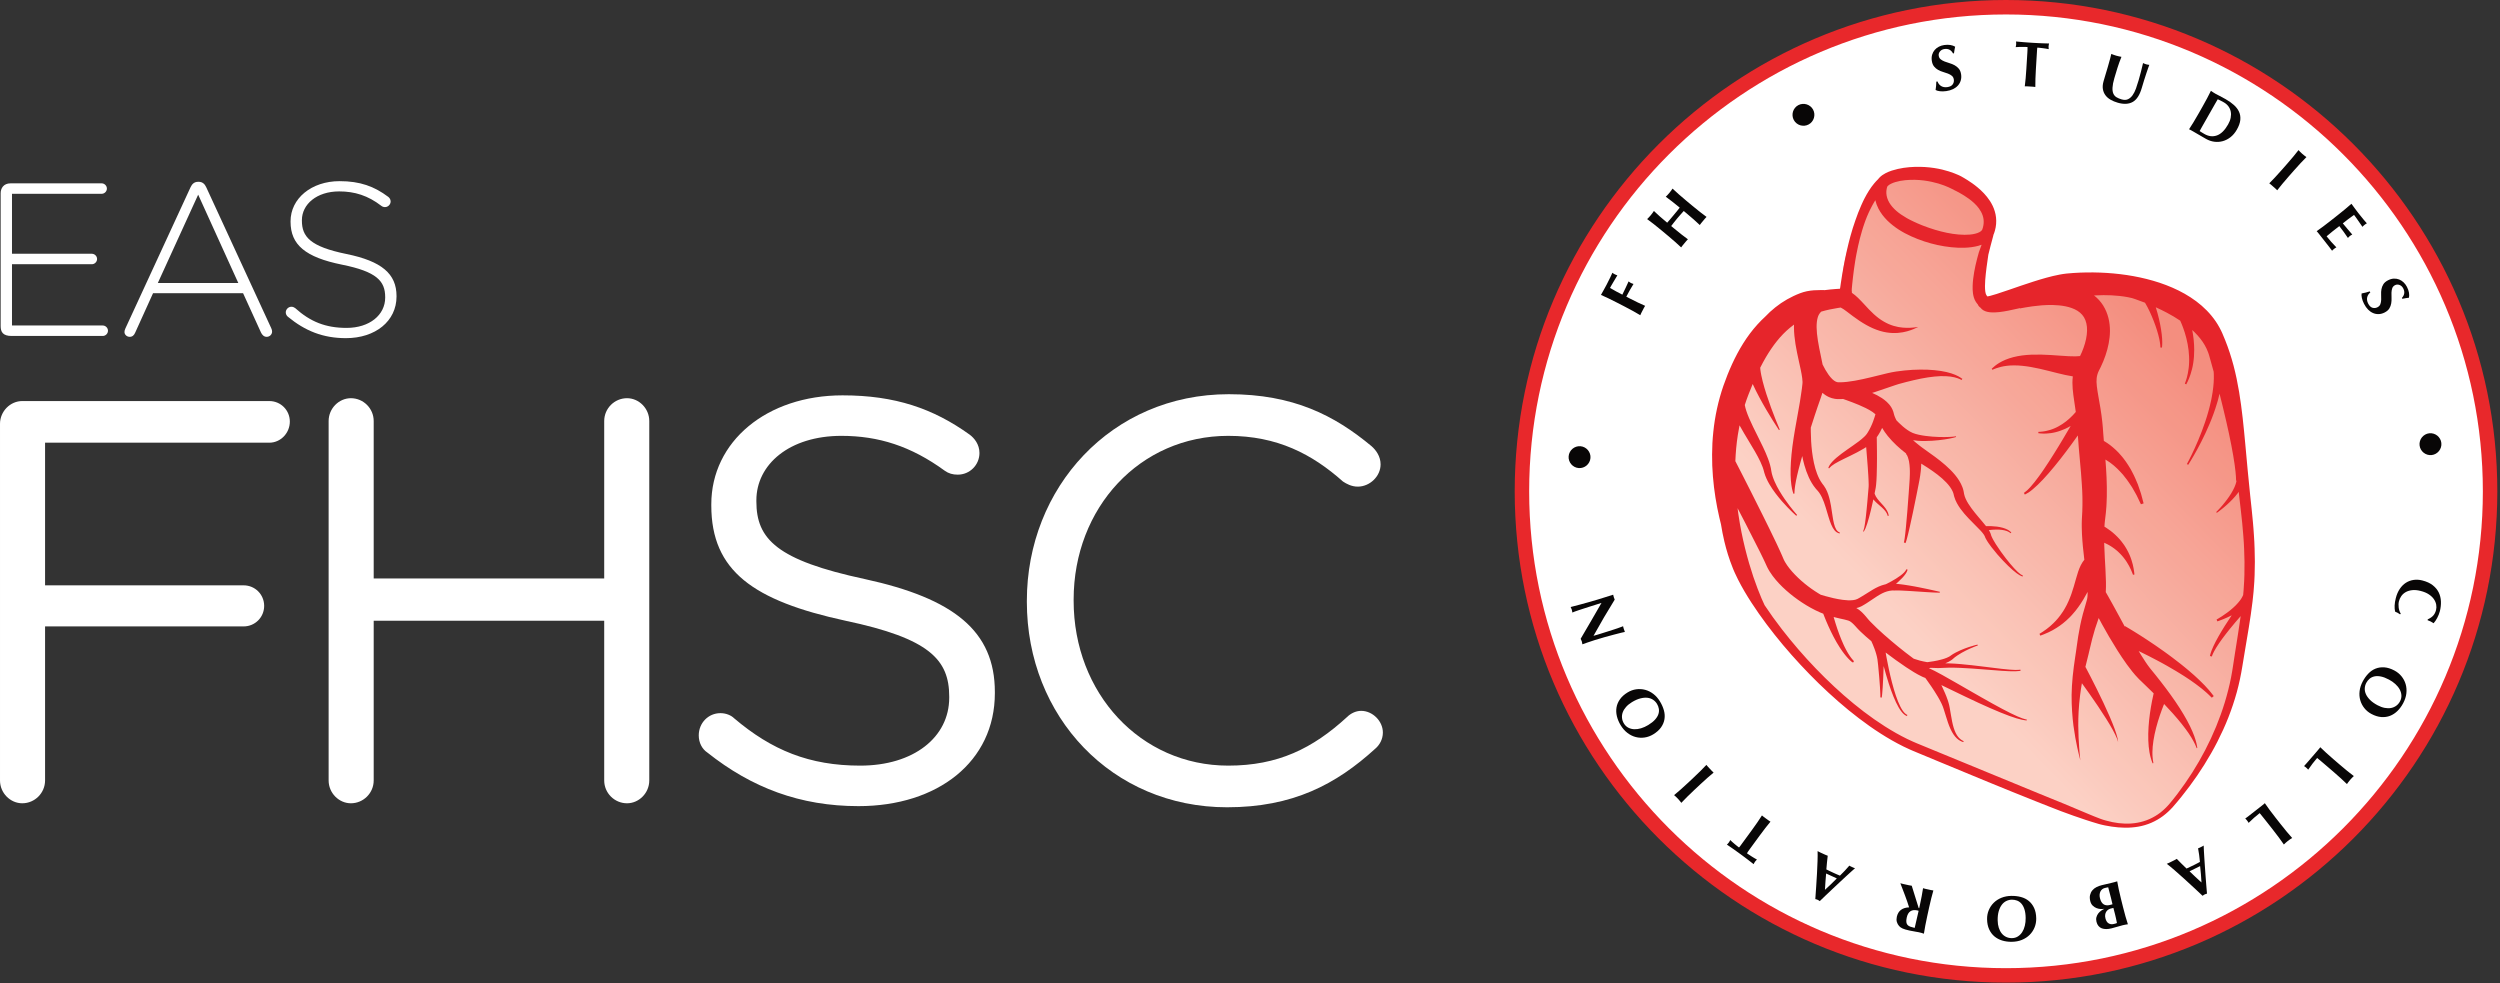 <?xml version="1.0" encoding="UTF-8" standalone="no"?> <svg xmlns="http://www.w3.org/2000/svg" xmlns:xlink="http://www.w3.org/1999/xlink" xmlns:serif="http://www.serif.com/" width="100%" height="100%" viewBox="0 0 661 260" version="1.1" xml:space="preserve" style="fill-rule:evenodd;clip-rule:evenodd;stroke-linejoin:round;stroke-miterlimit:2;"><rect x="0" y="0" width="661" height="260" fill="#333333" stroke="none"/><g><path d="M658.368,129.903c0,70.68 -57.298,127.977 -127.979,127.977c-70.678,0 -127.975,-57.297 -127.975,-127.977c-0,-70.679 57.297,-127.977 127.975,-127.977c70.681,-0 127.979,57.298 127.979,127.977" style="fill:#fff;fill-rule:nonzero;"></path><path d="M530.388,3.823c-69.522,0 -126.076,56.56 -126.076,126.08c-0,69.52 56.554,126.081 126.076,126.081c69.522,-0 126.079,-56.561 126.079,-126.081c0,-69.52 -56.557,-126.08 -126.079,-126.08m-0,255.982c-71.626,0 -129.901,-58.275 -129.901,-129.902c-0,-71.626 58.275,-129.903 129.901,-129.903c71.627,0 129.903,58.277 129.903,129.903c-0,71.627 -58.276,129.902 -129.903,129.902" style="fill:#e8282b;fill-rule:nonzero;"></path><g opacity="0.94"><path d="M486.962,78.286c-2.474,-0.014 -17.99,3.995 -26.157,19.254c-8.167,15.259 -7.022,38.255 -1.287,52.423c5.679,14.03 27.6,39.68 47.029,47.675c11.114,4.574 44.378,18.479 49.474,19.807c5.096,1.327 12.511,2.018 18.201,-4.689c5.692,-6.706 14.79,-19.702 17.368,-36.323c2.578,-16.618 4.511,-22.985 2.187,-42.84c-2.326,-19.856 -2.111,-32.292 -7.7,-44.873c-5.591,-12.579 -24.714,-16.104 -39.272,-14.762c-7.466,0.689 -21.865,7.458 -22.342,5.901c-0.323,-1.058 -2.676,-0.59 -0.007,-12.785c2.106,-6.958 1.754,-4.069 2.011,-6.632c0.51,-5.032 -8.648,-20.274 -26.71,-12.943c-2.614,1.51 -7.655,8.991 -10.006,14.891c-3.451,8.66 -2.789,15.896 -2.789,15.896Z" style="fill:url(#_Linear1);fill-rule:nonzero;"></path></g><path d="M522.932,80.455c-0.008,-0.017 -0.017,-0.036 -0.024,-0.053c-0.039,-0.11 0.004,0.005 0.009,0.017c-0.038,-0.106 -0.022,-0.062 0.015,0.036m68.048,91.909l-0.525,3.418c-0.081,0.575 -0.177,1.128 -0.265,1.686c-0.087,0.559 -0.202,1.112 -0.302,1.668c-0.112,0.553 -0.23,1.106 -0.35,1.658c-0.133,0.549 -0.255,1.102 -0.397,1.65c-0.277,1.096 -0.572,2.19 -0.907,3.272c-1.326,4.333 -3.071,8.552 -5.173,12.595c-2.099,4.047 -4.559,7.918 -7.326,11.559c-0.69,0.907 -1.405,1.805 -2.138,2.671c-0.723,0.848 -1.525,1.626 -2.398,2.307c-0.876,0.683 -1.839,1.243 -2.849,1.7c-0.509,0.22 -1.024,0.421 -1.558,0.577c-0.263,0.088 -0.532,0.15 -0.802,0.223c-0.272,0.057 -0.541,0.128 -0.816,0.17c-2.192,0.409 -4.473,0.298 -6.676,-0.154c-0.548,-0.113 -1.101,-0.249 -1.64,-0.397c-0.258,-0.07 -0.565,-0.153 -0.811,-0.235l-0.388,-0.131l-0.397,-0.144c-1.06,-0.395 -2.121,-0.835 -3.178,-1.276c-2.119,-0.888 -4.232,-1.798 -6.36,-2.671l-6.394,-2.604l-25.563,-10.516l-6.394,-2.632l-0.4,-0.163l-0.388,-0.165c-0.258,-0.11 -0.517,-0.216 -0.773,-0.333c-0.516,-0.225 -1.022,-0.467 -1.531,-0.709c-1.013,-0.497 -2.011,-1.026 -2.997,-1.58c-3.937,-2.233 -7.662,-4.882 -11.185,-7.774c-3.528,-2.889 -6.865,-6.022 -10.032,-9.315c-3.171,-3.289 -6.154,-6.762 -8.95,-10.367c-1.599,-2.066 -3.13,-4.184 -4.567,-6.355c-0.253,-0.534 -0.522,-1.137 -0.814,-1.81c-0.663,-1.544 -1.391,-3.456 -2.151,-5.671c-0.748,-2.22 -1.497,-4.755 -2.188,-7.544c-0.69,-2.789 -1.315,-5.833 -1.777,-9.067c-0.076,-0.512 -0.145,-1.03 -0.21,-1.553c0.67,1.285 1.383,2.659 2.133,4.11c1.175,2.278 2.444,4.75 3.743,7.36c0.321,0.651 0.652,1.312 0.965,1.974c0.161,0.331 0.325,0.67 0.465,0.987c0.073,0.162 0.146,0.323 0.22,0.486c0.088,0.191 0.176,0.383 0.265,0.574l0.031,0.067l0.044,0.088l0.09,0.177l0.185,0.346c0.117,0.201 0.234,0.408 0.357,0.603c0.244,0.39 0.502,0.768 0.77,1.129c0.538,0.723 1.113,1.394 1.714,2.037c1.206,1.279 2.525,2.432 3.921,3.5c1.402,1.065 2.882,2.048 4.464,2.922c0.79,0.436 1.608,0.845 2.46,1.214c0.271,0.117 0.549,0.229 0.829,0.335c0.093,0.244 0.194,0.505 0.304,0.783c0.296,0.746 0.65,1.61 1.064,2.52c0.412,0.912 0.875,1.875 1.368,2.822c0.249,0.474 0.504,0.945 0.77,1.4c0.264,0.455 0.534,0.9 0.807,1.32c0.136,0.212 0.272,0.418 0.409,0.619c0.134,0.201 0.271,0.395 0.407,0.58c0.134,0.189 0.271,0.368 0.405,0.54c0.129,0.173 0.263,0.336 0.392,0.493c0.125,0.156 0.252,0.304 0.378,0.439c0.122,0.138 0.237,0.27 0.354,0.387c0.115,0.115 0.223,0.225 0.323,0.328c0.104,0.096 0.202,0.185 0.288,0.266c0.086,0.081 0.165,0.151 0.239,0.208c0.072,0.057 0.127,0.111 0.185,0.142c0.121,0.057 0.26,-0.001 0.26,-0.001l0.104,-0.122c0,-0 0.045,-0.148 -0.013,-0.26c-0.071,-0.098 -0.205,-0.209 -0.342,-0.39c-0.071,-0.085 -0.15,-0.18 -0.234,-0.283c-0.079,-0.108 -0.166,-0.227 -0.259,-0.35c-0.095,-0.124 -0.184,-0.263 -0.283,-0.409c-0.098,-0.143 -0.198,-0.297 -0.298,-0.462c-0.101,-0.163 -0.206,-0.333 -0.305,-0.515c-0.103,-0.181 -0.208,-0.366 -0.309,-0.564c-0.107,-0.194 -0.21,-0.393 -0.311,-0.603c-0.105,-0.206 -0.206,-0.42 -0.306,-0.64c-0.206,-0.436 -0.402,-0.895 -0.594,-1.364c-0.193,-0.471 -0.383,-0.95 -0.565,-1.431c-0.361,-0.967 -0.693,-1.946 -0.979,-2.87c-0.141,-0.463 -0.275,-0.912 -0.404,-1.336c-0.036,-0.129 -0.072,-0.252 -0.107,-0.376c0.119,0.032 0.239,0.065 0.361,0.098c0.436,0.111 0.874,0.218 1.309,0.314c0.86,0.198 1.738,0.357 2.222,0.539c0.249,0.091 0.437,0.191 0.669,0.356c0.226,0.163 0.48,0.393 0.742,0.654c0.128,0.129 0.261,0.268 0.393,0.413l0.197,0.218l0.225,0.25l0.217,0.237l0.256,0.267c0.177,0.189 0.335,0.338 0.5,0.501c0.946,0.914 1.906,1.744 2.87,2.546c0.127,0.269 0.262,0.57 0.403,0.9c0.151,0.355 0.309,0.743 0.457,1.159c0.079,0.206 0.153,0.421 0.223,0.641c0.076,0.218 0.139,0.443 0.206,0.671c0.073,0.23 0.121,0.462 0.184,0.701c0.05,0.235 0.102,0.476 0.145,0.718c0.075,0.462 0.128,1.022 0.182,1.546c0.216,2.129 0.389,4.273 0.493,5.877c0.053,0.802 0.085,1.47 0.096,1.936c0.007,0.232 0.003,0.41 0.001,0.532c-0.006,0.114 -0.012,0.174 -0.012,0.174l0.365,0.077c-0,0 0.015,-0.072 0.042,-0.209c0.018,-0.129 0.047,-0.318 0.071,-0.555c0.048,-0.473 0.101,-1.148 0.153,-1.955c0.099,-1.542 0.197,-3.567 0.257,-5.628c0.38,1.43 0.835,3.033 1.35,4.622c0.765,2.36 1.666,4.692 2.62,6.32c0.474,0.816 0.968,1.448 1.41,1.814c0.218,0.184 0.415,0.302 0.558,0.368c0.144,0.065 0.227,0.091 0.227,0.091l0.101,-0.299c0,-0 -0.064,-0.026 -0.18,-0.086c-0.117,-0.062 -0.279,-0.172 -0.464,-0.347c-0.374,-0.347 -0.807,-0.969 -1.218,-1.778c-0.826,-1.621 -1.578,-3.964 -2.195,-6.334c-0.618,-2.372 -1.109,-4.78 -1.446,-6.589c-0.094,-0.505 -0.174,-0.961 -0.242,-1.36c1.784,1.362 3.579,2.654 5.388,3.868c0.682,0.453 1.367,0.898 2.068,1.319c0.704,0.421 1.412,0.825 2.198,1.192c0.096,0.046 0.205,0.089 0.306,0.134c0.103,0.045 0.208,0.089 0.328,0.131l0.172,0.063l0.02,0.007c0.076,0.1 0.165,0.222 0.27,0.364c0.326,0.448 0.785,1.092 1.319,1.879c0.266,0.393 0.551,0.821 0.843,1.278c0.294,0.455 0.593,0.941 0.892,1.446c0.151,0.253 0.29,0.512 0.44,0.775c0.137,0.263 0.286,0.529 0.415,0.798c0.064,0.136 0.129,0.27 0.194,0.408c0.062,0.135 0.114,0.269 0.175,0.407l0.083,0.197l0.082,0.227c0.054,0.149 0.102,0.28 0.151,0.433c0.397,1.188 0.737,2.454 1.144,3.619c0.404,1.166 0.878,2.246 1.445,3.089c0.282,0.421 0.587,0.78 0.89,1.064c0.302,0.285 0.604,0.487 0.86,0.633c0.132,0.071 0.247,0.134 0.357,0.176c0.103,0.044 0.193,0.084 0.27,0.104c0.149,0.048 0.228,0.074 0.228,0.074l0.088,-0.256c0,0 -0.069,-0.032 -0.201,-0.096c-0.067,-0.027 -0.143,-0.075 -0.234,-0.129c-0.091,-0.049 -0.188,-0.122 -0.295,-0.199c-0.213,-0.161 -0.459,-0.378 -0.694,-0.665c-0.235,-0.288 -0.464,-0.644 -0.668,-1.058c-0.41,-0.827 -0.716,-1.88 -0.953,-3.04c-0.242,-1.161 -0.407,-2.425 -0.656,-3.729c-0.03,-0.159 -0.069,-0.338 -0.103,-0.499l-0.054,-0.236l-0.068,-0.257c-0.047,-0.167 -0.091,-0.337 -0.141,-0.5c-0.052,-0.16 -0.105,-0.321 -0.158,-0.481c-0.105,-0.319 -0.225,-0.622 -0.337,-0.928c-0.122,-0.297 -0.237,-0.595 -0.361,-0.881c-0.243,-0.573 -0.491,-1.119 -0.735,-1.631c-0.079,-0.169 -0.154,-0.332 -0.233,-0.493c2.3,1.099 4.481,2.183 6.53,3.151c1.166,0.548 2.284,1.076 3.347,1.575c1.067,0.493 2.086,0.947 3.047,1.369c1.919,0.849 3.621,1.531 5.04,2.055c1.422,0.515 2.566,0.86 3.366,1.025c0.4,0.086 0.711,0.134 0.924,0.151c0.105,0.014 0.187,0.016 0.241,0.019c0.055,0.003 0.082,0.003 0.082,0.003l0.021,-0.225c-0,0 -0.028,-0.005 -0.078,-0.013c-0.049,-0.012 -0.125,-0.021 -0.223,-0.047c-0.197,-0.043 -0.489,-0.127 -0.864,-0.259c-0.745,-0.266 -1.82,-0.723 -3.155,-1.39c-1.34,-0.654 -2.935,-1.516 -4.758,-2.521c-0.913,-0.503 -1.875,-1.053 -2.892,-1.628c-1.015,-0.581 -2.083,-1.192 -3.196,-1.829c-1.115,-0.641 -2.274,-1.307 -3.477,-1.998c-1.204,-0.689 -2.445,-1.403 -3.746,-2.123c-0.652,-0.357 -1.314,-0.716 -2.009,-1.072c-0.352,-0.176 -0.701,-0.352 -1.103,-0.527l-0.311,-0.127l-0.094,-0.038c0.144,-0.032 0.307,-0.068 0.488,-0.111c0.64,0.048 1.303,0.065 1.982,0.068c0.24,-0.008 0.484,-0.019 0.728,-0.027c0.12,-0.005 0.244,-0.01 0.366,-0.016l0.357,-0.017c0.488,-0.029 0.941,-0.043 1.432,-0.048c0.969,-0.012 1.958,0.01 2.949,0.052c1.983,0.082 3.968,0.232 5.832,0.379c1.863,0.148 3.606,0.296 5.102,0.395c1.496,0.103 2.75,0.153 3.633,0.133c0.443,-0.016 0.79,-0.038 1.032,-0.081c0.119,-0.014 0.213,-0.041 0.275,-0.055c0.062,-0.014 0.095,-0.021 0.095,-0.021l-0.078,-0.29c0,-0 -0.029,0.005 -0.084,0.015c-0.057,0.009 -0.136,0.031 -0.252,0.038c-0.22,0.029 -0.559,0.036 -0.99,0.033c-0.862,-0.017 -2.1,-0.12 -3.584,-0.289c-1.484,-0.166 -3.215,-0.39 -5.074,-0.621c-1.858,-0.231 -3.844,-0.468 -5.843,-0.639c-1.001,-0.086 -2.004,-0.155 -3.001,-0.188c-0.329,-0.01 -0.675,-0.015 -1.008,-0.017c0.296,-0.123 0.594,-0.259 0.893,-0.415c0.217,-0.119 0.435,-0.239 0.65,-0.387c0.109,-0.07 0.214,-0.153 0.319,-0.233l0.156,-0.133l0.122,-0.106c0.086,-0.074 0.179,-0.16 0.261,-0.225l0.253,-0.198c0.177,-0.13 0.359,-0.264 0.544,-0.386c0.37,-0.251 0.753,-0.479 1.125,-0.694c0.375,-0.213 0.744,-0.409 1.098,-0.589c0.355,-0.179 0.697,-0.342 1.011,-0.486c0.634,-0.289 1.172,-0.505 1.551,-0.648c0.38,-0.142 0.602,-0.209 0.602,-0.209l-0.062,-0.239c-0,-0 -0.234,0.045 -0.632,0.148c-0.402,0.103 -0.967,0.266 -1.637,0.491c-0.337,0.111 -0.699,0.24 -1.077,0.383c-0.381,0.144 -0.778,0.306 -1.189,0.484c-0.407,0.181 -0.826,0.373 -1.243,0.598c-0.211,0.108 -0.419,0.23 -0.63,0.354l-0.32,0.202c-0.11,0.069 -0.194,0.134 -0.294,0.201l-0.274,0.194c-0.085,0.054 -0.169,0.109 -0.262,0.157c-0.178,0.101 -0.374,0.187 -0.57,0.271c-0.395,0.163 -0.805,0.297 -1.211,0.412c-0.809,0.23 -1.592,0.387 -2.267,0.505c-0.675,0.119 -1.242,0.194 -1.635,0.244c-0.019,0.002 -0.036,0.004 -0.051,0.005c-0.712,-0.116 -1.381,-0.273 -1.998,-0.427c-0.57,-0.16 -1.094,-0.316 -1.568,-0.483c-0.112,-0.081 -0.222,-0.158 -0.335,-0.242c-2.532,-1.871 -5.084,-3.957 -7.568,-6.156c-1.235,-1.099 -2.471,-2.24 -3.577,-3.399c-0.133,-0.142 -0.279,-0.295 -0.388,-0.421l-0.181,-0.204l-0.206,-0.246l-0.196,-0.235l-0.22,-0.265c-0.149,-0.176 -0.307,-0.355 -0.472,-0.535c-0.331,-0.358 -0.692,-0.725 -1.144,-1.084c-0.269,-0.218 -0.584,-0.424 -0.908,-0.607c0.407,-0.085 0.827,-0.214 1.252,-0.425c0.178,-0.09 0.271,-0.148 0.391,-0.213l0.368,-0.213c0.24,-0.143 0.481,-0.286 0.716,-0.437c0.94,-0.601 1.836,-1.245 2.726,-1.808c0.886,-0.562 1.76,-1.048 2.669,-1.309c0.453,-0.136 0.914,-0.211 1.379,-0.249c0.115,-0.012 0.232,0.008 0.349,0.003c0.024,0 0.069,0.021 0.075,0.021l0.1,-0l0.196,-0.022c0.13,-0 0.261,-0.012 0.39,-0.012c0.127,0.003 0.25,-0 0.372,0.003c0.248,0.005 0.495,0.01 0.748,0.022c0.247,0.014 0.494,0.024 0.74,0.036c0.489,0.021 0.97,0.049 1.437,0.074c0.94,0.064 1.828,0.122 2.647,0.175c0.821,0.061 1.575,0.109 2.247,0.148c0.67,0.043 1.255,0.072 1.738,0.095c0.481,0.024 0.864,0.029 1.123,0.034c0.26,0.002 0.399,0.002 0.399,0.002l0.022,-0.236c0,0 -0.134,-0.027 -0.385,-0.08c-0.252,-0.057 -0.621,-0.139 -1.09,-0.246c-0.471,-0.105 -1.041,-0.235 -1.696,-0.374c-0.656,-0.145 -1.398,-0.301 -2.21,-0.457c-0.407,-0.079 -0.83,-0.162 -1.268,-0.246c-0.441,-0.075 -0.895,-0.154 -1.365,-0.237c-0.469,-0.075 -0.952,-0.154 -1.45,-0.228c-0.245,-0.036 -0.5,-0.067 -0.754,-0.098c-0.254,-0.033 -0.515,-0.062 -0.781,-0.088c-0.134,-0.015 -0.266,-0.029 -0.402,-0.043c-0.064,-0.005 -0.126,-0.01 -0.189,-0.015c0.209,-0.177 0.421,-0.359 0.627,-0.546c0.742,-0.669 1.441,-1.397 1.877,-2.029c0.11,-0.158 0.203,-0.309 0.278,-0.448c0.074,-0.139 0.136,-0.263 0.176,-0.375c0.041,-0.106 0.067,-0.195 0.08,-0.257c0.016,-0.06 0.023,-0.093 0.023,-0.093l-0.325,-0.091c-0,0 -0.012,0.026 -0.033,0.072c-0.019,0.047 -0.051,0.115 -0.104,0.199c-0.047,0.085 -0.121,0.182 -0.205,0.291c-0.087,0.11 -0.194,0.226 -0.316,0.35c-0.489,0.496 -1.259,1.06 -2.068,1.563c-0.81,0.505 -1.656,0.958 -2.294,1.281c-0.153,0.076 -0.292,0.146 -0.418,0.208c-0.05,0.01 -0.103,0.019 -0.151,0.031c-1.19,0.278 -2.296,0.806 -3.275,1.39c-0.986,0.584 -1.893,1.195 -2.793,1.731c-0.223,0.132 -0.447,0.264 -0.668,0.397l-0.328,0.183c-0.114,0.062 -0.251,0.141 -0.311,0.169c-0.311,0.153 -0.716,0.252 -1.144,0.302c-0.862,0.095 -1.797,0.045 -2.676,-0.074c-0.879,-0.118 -1.726,-0.276 -2.504,-0.455c-0.777,-0.182 -1.489,-0.362 -2.12,-0.539c-0.446,-0.127 -0.85,-0.242 -1.209,-0.351c-0.17,-0.096 -0.337,-0.195 -0.503,-0.295c-2.68,-1.623 -5.153,-3.655 -7.085,-5.835c-0.481,-0.544 -0.924,-1.099 -1.311,-1.655c-0.194,-0.279 -0.371,-0.557 -0.532,-0.833c-0.081,-0.138 -0.149,-0.275 -0.227,-0.411l-0.08,-0.17l-0.042,-0.082l-0.022,-0.043l-0.029,-0.064c-0.15,-0.352 -0.299,-0.701 -0.447,-1.048c-0.161,-0.386 -0.323,-0.735 -0.484,-1.087c-0.318,-0.711 -0.641,-1.391 -0.957,-2.066c-1.276,-2.688 -2.518,-5.185 -3.663,-7.495c-1.155,-2.304 -2.211,-4.415 -3.149,-6.285c-0.943,-1.867 -1.764,-3.495 -2.452,-4.828c-0.698,-1.359 -1.242,-2.42 -1.611,-3.136c0.091,-2.302 0.3,-4.629 0.659,-6.946c0.131,-0.842 0.282,-1.683 0.45,-2.52c0.723,1.33 1.591,2.762 2.499,4.263c0.521,0.861 1.055,1.743 1.572,2.644c0.515,0.9 1.018,1.817 1.453,2.746c0.218,0.464 0.415,0.929 0.587,1.395c0.084,0.231 0.162,0.465 0.229,0.692l0.044,0.161l0.047,0.189l0.108,0.405c0.161,0.567 0.361,1.101 0.592,1.601c0.225,0.505 0.478,0.983 0.741,1.434c0.527,0.909 1.094,1.732 1.662,2.482c0.567,0.753 1.132,1.434 1.668,2.049c1.074,1.227 2.027,2.183 2.705,2.843c0.679,0.656 1.087,1.013 1.087,1.013l0.222,-0.223c0,-0 -0.359,-0.395 -0.953,-1.118c-0.593,-0.723 -1.424,-1.773 -2.331,-3.085c-0.45,-0.656 -0.922,-1.377 -1.381,-2.159c-0.462,-0.778 -0.908,-1.618 -1.291,-2.504c-0.196,-0.442 -0.371,-0.897 -0.517,-1.359c-0.153,-0.46 -0.265,-0.929 -0.341,-1.393l-0.058,-0.369l-0.033,-0.201l-0.043,-0.227c-0.061,-0.29 -0.128,-0.57 -0.206,-0.848c-0.151,-0.553 -0.333,-1.092 -0.529,-1.618c-0.395,-1.051 -0.845,-2.058 -1.303,-3.032c-0.459,-0.973 -0.928,-1.911 -1.379,-2.813c-0.902,-1.803 -1.73,-3.462 -2.333,-4.885c-0.301,-0.711 -0.55,-1.358 -0.733,-1.925c-0.184,-0.567 -0.306,-1.049 -0.376,-1.431c-0.007,-0.039 -0.011,-0.074 -0.018,-0.113c0.285,-0.895 0.593,-1.781 0.933,-2.657c0.371,-0.974 0.757,-1.938 1.158,-2.891c0.024,0.053 0.046,0.105 0.07,0.156c0.251,0.554 0.519,1.115 0.802,1.679c0.28,0.565 0.577,1.13 0.878,1.69c1.199,2.243 2.495,4.407 3.493,6.011c0.997,1.604 1.696,2.652 1.696,2.652l0.213,-0.117c-0,0 -0.499,-1.151 -1.189,-2.897c-0.689,-1.745 -1.572,-4.09 -2.331,-6.451c-0.19,-0.59 -0.374,-1.18 -0.542,-1.761c-0.172,-0.582 -0.327,-1.154 -0.466,-1.707c-0.141,-0.553 -0.261,-1.086 -0.362,-1.587c-0.05,-0.249 -0.09,-0.491 -0.131,-0.725c-0.034,-0.23 -0.065,-0.452 -0.098,-0.666c-0.019,-0.2 -0.036,-0.39 -0.053,-0.572c0.476,-0.945 0.972,-1.869 1.496,-2.761c0.898,-1.521 1.864,-2.955 2.91,-4.264c1.051,-1.309 2.184,-2.489 3.412,-3.506c0.364,-0.309 0.741,-0.601 1.124,-0.879c-0.009,0.244 -0.016,0.489 -0.016,0.735c0.007,1.456 0.167,2.947 0.405,4.452c0.246,1.506 0.571,3.033 0.909,4.555c0.168,0.761 0.34,1.52 0.493,2.265c0.155,0.742 0.287,1.479 0.373,2.142c0.039,0.328 0.068,0.639 0.079,0.886c0.005,0.127 0.003,0.229 0.003,0.309l0,0.061c-0.002,0.022 0.004,-0.024 0.002,-0.011l-0.009,0.095l-0.025,0.266c-0.035,0.342 -0.076,0.739 -0.128,1.127l-0.171,1.193c-0.124,0.815 -0.246,1.629 -0.37,2.441c-0.128,0.816 -0.281,1.627 -0.427,2.434c-0.289,1.62 -0.574,3.213 -0.85,4.756c-0.262,1.551 -0.504,3.054 -0.689,4.491c-0.093,0.718 -0.174,1.419 -0.239,2.099c-0.067,0.68 -0.122,1.338 -0.16,1.975c-0.082,1.268 -0.106,2.441 -0.082,3.48c0.022,1.041 0.101,1.951 0.208,2.697c0.103,0.743 0.242,1.322 0.355,1.709c0.059,0.194 0.105,0.34 0.143,0.438c0.032,0.097 0.051,0.147 0.051,0.147l0.255,-0.046c-0,-0 0.001,-0.052 0.003,-0.153c-0,-0.1 0.007,-0.249 0.019,-0.441c0.024,-0.385 0.072,-0.947 0.185,-1.653c0.109,-0.706 0.275,-1.557 0.498,-2.528c0.217,-0.972 0.502,-2.061 0.821,-3.246c0.167,-0.593 0.339,-1.209 0.517,-1.846c0.007,-0.021 0.014,-0.043 0.019,-0.062c0.157,0.795 0.344,1.604 0.576,2.418c0.304,1.067 0.676,2.144 1.156,3.191c0.482,1.048 1.071,2.072 1.834,2.984c0.089,0.115 0.194,0.223 0.292,0.335c0.065,0.072 0.191,0.202 0.237,0.257c0.132,0.146 0.278,0.332 0.405,0.512c0.255,0.369 0.488,0.771 0.691,1.192c0.407,0.842 0.716,1.738 0.984,2.604c0.266,0.883 0.515,1.717 0.747,2.489c0.237,0.779 0.472,1.499 0.739,2.126c0.266,0.623 0.568,1.154 0.9,1.542c0.324,0.392 0.687,0.612 0.944,0.703c0.129,0.05 0.23,0.074 0.301,0.086c0.067,0.012 0.103,0.019 0.103,0.019l0.051,-0.227c0,-0 -0.027,-0.012 -0.084,-0.034c-0.058,-0.021 -0.141,-0.059 -0.238,-0.119c-0.196,-0.119 -0.457,-0.342 -0.679,-0.72c-0.225,-0.372 -0.414,-0.886 -0.565,-1.501c-0.158,-0.613 -0.28,-1.327 -0.398,-2.119c-0.121,-0.792 -0.231,-1.661 -0.397,-2.589c-0.165,-0.927 -0.366,-1.916 -0.71,-2.945c-0.171,-0.514 -0.381,-1.038 -0.661,-1.556c-0.144,-0.263 -0.292,-0.509 -0.484,-0.775c-0.11,-0.155 -0.16,-0.22 -0.263,-0.35c-0.07,-0.093 -0.144,-0.179 -0.209,-0.275c-0.548,-0.752 -0.992,-1.634 -1.345,-2.565c-0.356,-0.93 -0.629,-1.913 -0.84,-2.895c-0.21,-0.986 -0.373,-1.972 -0.491,-2.937c-0.236,-1.929 -0.31,-3.76 -0.33,-5.33c-0.005,-0.361 -0.007,-0.706 -0.005,-1.037c0.328,-1.05 0.675,-2.118 1.034,-3.2c0.257,-0.773 0.51,-1.558 0.786,-2.343c0.278,-0.785 0.57,-1.573 0.833,-2.382c0.134,-0.404 0.266,-0.811 0.397,-1.227c0.003,-0.015 0.009,-0.03 0.014,-0.046c0.488,0.412 1.054,0.807 1.747,1.123c0.472,0.213 1.006,0.38 1.571,0.462c0.141,0.023 0.283,0.038 0.428,0.047l0.163,0.01l0.082,0.004l0.133,0.001l0.262,0.005l0.15,0l0.161,-0.003l0.33,-0.007l0.306,-0.015c0.046,-0.004 0.091,-0.007 0.139,-0.011c0.307,0.11 0.653,0.232 1.03,0.368c0.89,0.323 1.964,0.718 3.145,1.214c0.589,0.249 1.204,0.524 1.824,0.83c0.614,0.309 1.239,0.649 1.79,1.03c0.277,0.189 0.531,0.387 0.744,0.583c0.008,0.008 0.017,0.017 0.026,0.024c-0.061,0.211 -0.131,0.448 -0.213,0.711c-0.109,0.362 -0.249,0.764 -0.413,1.199c-0.163,0.432 -0.35,0.898 -0.578,1.368c-0.217,0.48 -0.478,0.961 -0.77,1.438c-0.076,0.117 -0.153,0.235 -0.228,0.354l-0.016,0.022l-0.01,0.017c-0.026,0.036 0.034,-0.043 0.026,-0.032l-0.036,0.048l-0.071,0.098c-0.045,0.06 -0.101,0.141 -0.129,0.17l-0.099,0.123c-0.031,0.042 -0.088,0.097 -0.133,0.145c-0.085,0.101 -0.19,0.201 -0.293,0.3c-0.414,0.4 -0.904,0.797 -1.409,1.187c-0.508,0.388 -1.041,0.764 -1.575,1.134c-0.536,0.374 -1.065,0.742 -1.576,1.099c-0.512,0.366 -1.009,0.723 -1.477,1.07c-0.464,0.357 -0.902,0.697 -1.294,1.036c-0.388,0.34 -0.742,0.661 -1.032,0.972c-0.29,0.314 -0.527,0.604 -0.701,0.864c-0.084,0.132 -0.158,0.249 -0.215,0.357c-0.051,0.112 -0.099,0.203 -0.128,0.282c-0.055,0.158 -0.085,0.244 -0.085,0.244l0.22,0.099c0,0 0.048,-0.063 0.141,-0.178c0.1,-0.114 0.254,-0.268 0.469,-0.445c0.218,-0.174 0.496,-0.371 0.83,-0.581c0.338,-0.202 0.723,-0.427 1.161,-0.651c0.433,-0.23 0.91,-0.47 1.424,-0.716c0.508,-0.252 1.049,-0.515 1.614,-0.785c0.563,-0.285 1.146,-0.577 1.737,-0.876c0.59,-0.312 1.188,-0.642 1.788,-1c0.207,-0.125 0.413,-0.254 0.62,-0.386c0.032,0.381 0.065,0.795 0.103,1.238c0.092,1.18 0.201,2.56 0.316,4.035c0.055,0.739 0.104,1.498 0.149,2.269c0.034,0.766 0.093,1.558 0.095,2.303c0.006,0.196 -0.006,0.354 -0.007,0.527c-0,0.081 -0.011,0.182 -0.019,0.282l-0.024,0.295c-0.035,0.394 -0.069,0.785 -0.103,1.174c-0.066,0.776 -0.131,1.54 -0.194,2.281c-0.069,0.738 -0.136,1.451 -0.2,2.129c-0.065,0.677 -0.132,1.316 -0.201,1.903c-0.072,0.588 -0.134,1.129 -0.204,1.603c-0.07,0.474 -0.141,0.886 -0.211,1.221c-0.069,0.333 -0.143,0.589 -0.208,0.752c-0.034,0.074 -0.062,0.143 -0.086,0.167c-0.022,0.031 -0.034,0.048 -0.034,0.048l0.11,0.137c-0,0 0.022,-0.02 0.063,-0.058c0.052,-0.039 0.089,-0.101 0.151,-0.184c0.11,-0.166 0.232,-0.421 0.368,-0.75c0.136,-0.327 0.28,-0.732 0.428,-1.199c0.147,-0.466 0.309,-0.995 0.465,-1.573c0.156,-0.581 0.316,-1.21 0.481,-1.876c0.168,-0.666 0.323,-1.372 0.484,-2.102c0.059,-0.263 0.117,-0.531 0.175,-0.799c0.311,0.381 0.667,0.732 1.029,1.055c0.43,0.384 0.864,0.74 1.246,1.092c0.384,0.349 0.709,0.696 0.948,1.022c0.12,0.163 0.216,0.321 0.295,0.464c0.074,0.146 0.136,0.274 0.174,0.384c0.046,0.11 0.065,0.2 0.084,0.26c0.019,0.062 0.027,0.094 0.027,0.094l0.27,-0.048c-0,0 -0.007,-0.036 -0.019,-0.105c-0.012,-0.068 -0.022,-0.17 -0.057,-0.293c-0.029,-0.127 -0.079,-0.277 -0.141,-0.447c-0.067,-0.168 -0.152,-0.354 -0.261,-0.546c-0.216,-0.387 -0.524,-0.804 -0.877,-1.213c-0.352,-0.41 -0.746,-0.821 -1.112,-1.236c-0.365,-0.414 -0.697,-0.84 -0.934,-1.254c-0.115,-0.208 -0.208,-0.412 -0.276,-0.607c-0.023,-0.073 -0.042,-0.144 -0.061,-0.214c0.067,-0.34 0.134,-0.682 0.203,-1.024l0.057,-0.292c0.019,-0.096 0.039,-0.192 0.055,-0.309c0.031,-0.22 0.07,-0.457 0.084,-0.656c0.084,-0.84 0.124,-1.635 0.153,-2.43c0.026,-0.791 0.043,-1.567 0.056,-2.316c0.009,-0.747 0.016,-1.472 0.023,-2.157c-0.002,-0.684 -0.005,-1.331 -0.007,-1.929c-0.005,-1.195 -0.028,-2.19 -0.038,-2.887c-0.008,-0.349 -0.014,-0.624 -0.017,-0.811c-0.002,-0.008 -0,-0.015 -0,-0.022c0.361,-0.515 0.684,-1.031 0.951,-1.532c0.176,-0.323 0.33,-0.639 0.473,-0.947c0.445,0.76 0.948,1.472 1.492,2.146c0.708,0.874 1.484,1.688 2.304,2.461c0.814,0.766 1.676,1.489 2.576,2.178l-0.004,0.046c-0.013,-0.001 -0.029,-0.005 -0.044,-0.007c-0.022,-0.005 -0.041,-0.01 -0.055,-0.013c0.084,0.08 0.201,0.242 0.328,0.456c0.144,0.31 0.316,0.705 0.421,1.225c0.031,0.129 0.06,0.259 0.091,0.392c0.02,0.142 0.039,0.285 0.062,0.433c0.022,0.146 0.043,0.297 0.065,0.45c0.012,0.158 0.024,0.317 0.036,0.48c0.012,0.164 0.024,0.33 0.036,0.497c0.015,0.168 0.009,0.345 0.014,0.52c0.001,0.177 0.003,0.356 0.007,0.534c0.003,0.181 0.005,0.363 -0.007,0.55c-0.014,0.373 -0.029,0.752 -0.043,1.135c-0.026,0.397 -0.053,0.801 -0.077,1.206c-0.057,0.812 -0.114,1.64 -0.171,2.467c-0.233,3.304 -0.496,6.609 -0.74,9.079c-0.06,0.618 -0.12,1.183 -0.175,1.683c-0.057,0.5 -0.115,0.932 -0.163,1.29c-0.028,0.177 -0.052,0.335 -0.074,0.47c-0.026,0.134 -0.046,0.248 -0.064,0.34c-0.018,0.095 -0.037,0.145 -0.048,0.189c-0.012,0.041 -0.017,0.064 -0.017,0.064l0.409,0.196c-0,-0 0.012,-0.028 0.036,-0.079c0.019,-0.052 0.062,-0.138 0.091,-0.232c0.033,-0.096 0.07,-0.213 0.117,-0.352c0.038,-0.138 0.086,-0.298 0.136,-0.474c0.096,-0.354 0.207,-0.784 0.328,-1.278c0.12,-0.493 0.252,-1.051 0.391,-1.659c0.555,-2.436 1.237,-5.692 1.886,-8.954c0.16,-0.816 0.321,-1.632 0.481,-2.436c0.077,-0.402 0.155,-0.802 0.232,-1.197c0.069,-0.41 0.136,-0.816 0.203,-1.216c0.072,-0.398 0.099,-0.807 0.151,-1.199c0.019,-0.197 0.051,-0.39 0.06,-0.587c0.01,-0.198 0.02,-0.393 0.031,-0.586c0.01,-0.192 0.02,-0.383 0.029,-0.57c-0,-0.074 -0.002,-0.144 -0.002,-0.216c0.569,0.353 1.134,0.709 1.689,1.073c0.91,0.594 1.793,1.209 2.634,1.859c0.835,0.65 1.632,1.334 2.317,2.066c0.691,0.728 1.28,1.506 1.646,2.301l0.125,0.299l0.103,0.297l0.079,0.297l0.05,0.225l0.069,0.267c0.182,0.649 0.439,1.231 0.728,1.772c0.582,1.08 1.283,1.987 1.994,2.827c1.432,1.661 2.968,3.04 4.229,4.399c0.311,0.338 0.604,0.677 0.831,1.001c0.115,0.162 0.213,0.321 0.275,0.454c0.017,0.034 0.027,0.065 0.041,0.094c0.034,0.093 0.038,0.103 0.074,0.196l0.044,0.112l0.045,0.092c0.028,0.064 0.057,0.121 0.088,0.181c0.235,0.458 0.491,0.845 0.747,1.224c0.258,0.375 0.519,0.73 0.778,1.07c1.048,1.362 2.076,2.53 3.025,3.533c0.951,1.002 1.813,1.842 2.564,2.493c0.75,0.652 1.384,1.121 1.857,1.389c0.237,0.136 0.432,0.222 0.575,0.266c0.072,0.021 0.125,0.036 0.167,0.042c0.037,0.006 0.056,0.01 0.056,0.01l0.047,-0.256c-0,-0 -0.059,-0.012 -0.17,-0.062c-0.116,-0.048 -0.28,-0.144 -0.485,-0.294c-0.412,-0.297 -0.97,-0.815 -1.628,-1.528c-0.656,-0.715 -1.422,-1.615 -2.248,-2.688c-0.823,-1.074 -1.73,-2.309 -2.613,-3.702c-0.218,-0.35 -0.434,-0.707 -0.64,-1.073c-0.203,-0.366 -0.402,-0.747 -0.547,-1.11c-0.017,-0.044 -0.037,-0.091 -0.049,-0.134l-0.024,-0.063l-0.014,-0.05c-0.005,-0.012 -0.035,-0.112 -0.036,-0.129c-0.023,-0.079 -0.047,-0.158 -0.072,-0.23c-0.105,-0.297 -0.237,-0.543 -0.373,-0.778c-0.033,-0.053 -0.065,-0.106 -0.1,-0.158c0.625,-0.081 1.355,-0.143 2.085,-0.144c0.49,-0.002 0.979,0.029 1.431,0.093c0.227,0.03 0.445,0.07 0.646,0.121c0.203,0.047 0.392,0.105 0.56,0.167c0.087,0.029 0.166,0.062 0.242,0.096c0.076,0.033 0.148,0.064 0.211,0.1c0.131,0.065 0.237,0.134 0.327,0.192c0.091,0.055 0.149,0.112 0.197,0.144c0.043,0.035 0.067,0.054 0.067,0.054l0.182,-0.186l-0.067,-0.067c-0.043,-0.041 -0.103,-0.115 -0.192,-0.187c-0.088,-0.076 -0.198,-0.165 -0.332,-0.256c-0.065,-0.048 -0.137,-0.091 -0.216,-0.137c-0.077,-0.048 -0.158,-0.096 -0.247,-0.139c-0.176,-0.093 -0.371,-0.181 -0.581,-0.26c-0.211,-0.084 -0.438,-0.154 -0.675,-0.221c-0.472,-0.131 -0.986,-0.23 -1.501,-0.296c-1.031,-0.134 -2.071,-0.149 -2.848,-0.125l-0.031,-0c-0.013,-0.019 -0.029,-0.04 -0.044,-0.059c-0.62,-0.791 -1.278,-1.54 -1.926,-2.308c-0.649,-0.764 -1.293,-1.544 -1.884,-2.355c-0.591,-0.805 -1.14,-1.647 -1.522,-2.506c-0.192,-0.427 -0.341,-0.86 -0.422,-1.272l-0.024,-0.133l-0.029,-0.18l-0.093,-0.507l-0.131,-0.493l-0.158,-0.477c-0.47,-1.252 -1.188,-2.312 -1.965,-3.262c-0.785,-0.948 -1.648,-1.781 -2.535,-2.564c-1.772,-1.554 -3.675,-2.889 -5.462,-4.153c-0.218,-0.156 -0.434,-0.311 -0.651,-0.466c-0.206,-0.156 -0.412,-0.312 -0.618,-0.467c-0.41,-0.314 -0.811,-0.637 -1.2,-0.967c-0.213,-0.18 -0.423,-0.364 -0.629,-0.549c0.446,0.08 0.884,0.125 1.321,0.159c1.302,0.093 2.574,0.055 3.759,-0.018c1.187,-0.078 2.281,-0.201 3.217,-0.341c0.935,-0.139 1.708,-0.288 2.245,-0.42c0.268,-0.064 0.478,-0.126 0.62,-0.167c0.141,-0.045 0.217,-0.069 0.217,-0.069l-0.048,-0.185c-0,-0 -0.076,0.014 -0.218,0.038c-0.143,0.019 -0.353,0.049 -0.622,0.073c-0.54,0.054 -1.312,0.093 -2.242,0.097c-0.927,0.003 -2.011,-0.028 -3.162,-0.117c-1.149,-0.093 -2.373,-0.235 -3.54,-0.49c-0.578,-0.125 -1.152,-0.288 -1.63,-0.482c-0.48,-0.205 -0.951,-0.474 -1.392,-0.778c-0.885,-0.603 -1.656,-1.302 -2.29,-1.922c-0.227,-0.224 -0.435,-0.437 -0.627,-0.637c-0.098,-0.188 -0.191,-0.375 -0.273,-0.559c-0.081,-0.177 -0.149,-0.354 -0.215,-0.527l-0.087,-0.256c-0.033,-0.089 -0.04,-0.144 -0.064,-0.216c-0.017,-0.048 -0.048,-0.179 -0.075,-0.291l-0.042,-0.168l-0.072,-0.256c-0.127,-0.405 -0.299,-0.769 -0.488,-1.09c-0.383,-0.643 -0.819,-1.12 -1.25,-1.519c-0.433,-0.395 -0.862,-0.719 -1.283,-0.998c-0.845,-0.553 -1.654,-0.96 -2.427,-1.3c-0.053,-0.024 -0.106,-0.045 -0.161,-0.067c0.264,-0.081 0.527,-0.161 0.786,-0.245c1.464,-0.473 2.9,-0.974 4.275,-1.452c0.342,-0.122 0.681,-0.235 1.015,-0.345c0.334,-0.113 0.646,-0.215 0.967,-0.309c0.686,-0.196 1.366,-0.366 2.034,-0.546c0.668,-0.176 1.329,-0.334 1.979,-0.481c0.649,-0.153 1.284,-0.291 1.906,-0.411c1.245,-0.244 2.429,-0.428 3.528,-0.534c1.099,-0.11 2.111,-0.143 3.002,-0.1c0.893,0.038 1.665,0.15 2.285,0.301c0.621,0.149 1.095,0.33 1.406,0.469c0.157,0.07 0.277,0.129 0.354,0.172c0.084,0.032 0.093,0.101 0.093,0.101l0.249,-0.371c-0,-0 -0.07,0.019 -0.139,-0.046c-0.076,-0.059 -0.191,-0.14 -0.342,-0.243c-0.304,-0.202 -0.771,-0.475 -1.401,-0.742c-0.631,-0.266 -1.423,-0.527 -2.352,-0.743c-0.927,-0.213 -1.989,-0.38 -3.153,-0.492c-1.165,-0.108 -2.429,-0.163 -3.765,-0.151c-0.668,0.007 -1.354,0.03 -2.053,0.066c-0.699,0.041 -1.41,0.099 -2.135,0.17c-0.723,0.067 -1.454,0.171 -2.193,0.276c-0.39,0.059 -0.788,0.129 -1.164,0.203c-0.38,0.079 -0.753,0.16 -1.124,0.244c-1.48,0.342 -2.925,0.726 -4.367,1.068c-0.72,0.175 -1.435,0.344 -2.144,0.495c-0.708,0.156 -1.412,0.299 -2.102,0.417c-0.689,0.124 -1.369,0.225 -2.029,0.296c-0.328,0.037 -0.651,0.068 -0.967,0.087c-0.159,0.01 -0.316,0.019 -0.47,0.021l-0.227,0.008l-0.203,0l-0.101,0.002l-0.05,0.002l-0.33,-0.009l-0.106,-0.003c-0,-0 -0.016,-0 -0.005,-0l-0.012,-0.002l-0.024,-0.002c-0.028,0 -0.059,-0.005 -0.09,-0.012c-0.122,-0.019 -0.252,-0.056 -0.4,-0.123c-0.295,-0.129 -0.646,-0.38 -0.981,-0.705c-0.681,-0.659 -1.279,-1.557 -1.786,-2.421c-0.28,-0.481 -0.527,-0.959 -0.754,-1.423c-0.139,-0.716 -0.283,-1.403 -0.422,-2.069c-0.32,-1.515 -0.615,-2.932 -0.818,-4.243c-0.211,-1.307 -0.333,-2.504 -0.342,-3.536c-0.01,-1.031 0.1,-1.882 0.273,-2.499c0.176,-0.622 0.397,-1.008 0.614,-1.276c0.108,-0.136 0.211,-0.246 0.316,-0.335c0.008,-0.01 0.018,-0.017 0.029,-0.028c1.456,-0.424 2.937,-0.73 4.386,-0.961c0.196,-0.03 0.39,-0.059 0.586,-0.088l0.146,-0.024c0.031,0.012 0.071,0.027 0.112,0.046c0.177,0.078 0.41,0.22 0.656,0.385c0.249,0.165 0.515,0.357 0.783,0.562c0.572,0.432 1.134,0.858 1.683,1.274c0.576,0.429 1.165,0.849 1.759,1.242c1.189,0.788 2.401,1.479 3.607,2.001c1.204,0.524 2.398,0.879 3.516,1.06c1.12,0.187 2.157,0.202 3.071,0.13c1.834,-0.148 3.162,-0.629 4.031,-0.979c0.434,-0.175 0.763,-0.328 0.975,-0.438c0.215,-0.108 0.325,-0.163 0.325,-0.163c0,-0 -0.122,0.019 -0.361,0.053c-0.118,0.019 -0.266,0.04 -0.441,0.059c-0.173,0.022 -0.374,0.048 -0.601,0.065c-0.457,0.046 -1.019,0.075 -1.67,0.062c-0.651,-0.011 -1.391,-0.066 -2.188,-0.215c-0.797,-0.148 -1.652,-0.393 -2.523,-0.769c-0.869,-0.38 -1.755,-0.883 -2.629,-1.534c-0.876,-0.651 -1.74,-1.443 -2.615,-2.358c-0.438,-0.461 -0.884,-0.945 -1.353,-1.455c-0.471,-0.51 -0.969,-1.039 -1.541,-1.592c-0.481,-0.449 -0.987,-0.921 -1.695,-1.39l0.101,0.01c-0.077,-0.355 -0.07,-0.702 -0.044,-1.047l0.094,-1.034c0.06,-0.689 0.15,-1.374 0.224,-2.063c0.07,-0.687 0.168,-1.371 0.259,-2.056c0.087,-0.685 0.199,-1.367 0.307,-2.047c0.057,-0.34 0.107,-0.684 0.169,-1.022l0.19,-1.015c0.122,-0.681 0.272,-1.35 0.416,-2.024c0.136,-0.676 0.316,-1.338 0.477,-2.006c0.174,-0.664 0.361,-1.322 0.552,-1.982c0.204,-0.653 0.391,-1.31 0.627,-1.953c0.214,-0.647 0.469,-1.279 0.719,-1.91c0.272,-0.621 0.534,-1.247 0.84,-1.846c0.144,-0.306 0.304,-0.601 0.464,-0.897l0.237,-0.443l0.252,-0.431c0.085,-0.144 0.167,-0.29 0.253,-0.431l0.139,-0.223c0.182,0.762 0.459,1.501 0.809,2.19c0.311,0.597 0.672,1.161 1.067,1.693c0.4,0.527 0.838,1.017 1.296,1.479c1.859,1.826 4.054,3.157 6.312,4.175c2.252,1.021 4.591,1.79 6.969,2.307c2.377,0.507 4.774,0.794 7.165,0.716c1.197,-0.044 2.393,-0.182 3.6,-0.503c0.296,-0.081 0.593,-0.177 0.89,-0.29c-0.247,0.663 -0.488,1.326 -0.728,1.989l-0.026,0.096c-0.641,2.25 -1.195,4.531 -1.481,6.937c-0.068,0.603 -0.125,1.214 -0.139,1.848c-0.015,0.632 -0.01,1.282 0.084,1.981c0.054,0.353 0.121,0.716 0.239,1.102c0.117,0.385 0.297,0.804 0.552,1.192c0.12,0.191 0.266,0.375 0.376,0.504c0.055,0.061 0.096,0.113 0.123,0.146c0.06,0.145 0.155,0.352 0.227,0.41c0.158,0.21 0.33,0.35 0.495,0.459c0.183,0.247 0.438,0.491 0.721,0.656c0.661,0.393 1.345,0.505 2.025,0.56c0.345,0.029 0.694,0.025 1.053,0.013c0.359,-0.012 0.73,-0.037 1.111,-0.082c1.529,-0.158 3.253,-0.548 5.203,-0.984c0.099,-0.023 0.201,-0.047 0.302,-0.069l0.015,0.081c0,-0 0.134,-0.026 0.397,-0.076c0.26,-0.046 0.665,-0.129 1.134,-0.204c0.955,-0.163 2.41,-0.39 4.216,-0.538c0.902,-0.068 1.9,-0.105 2.963,-0.082c1.063,0.022 2.192,0.122 3.325,0.347c1.124,0.232 2.249,0.606 3.18,1.195c0.929,0.594 1.642,1.374 2.059,2.437c0.424,1.057 0.56,2.42 0.369,3.901c-0.18,1.479 -0.642,3.061 -1.309,4.617c-0.142,0.335 -0.298,0.668 -0.462,0.999c-0.319,0.045 -0.716,0.073 -1.18,0.079c-0.541,0.012 -1.164,-0.003 -1.842,-0.039c-0.679,-0.033 -1.417,-0.083 -2.19,-0.139c-0.775,-0.062 -1.587,-0.112 -2.422,-0.167c-0.837,-0.051 -1.694,-0.096 -2.558,-0.113c-0.862,-0.021 -1.734,-0.021 -2.595,0.008c-0.86,0.036 -1.712,0.109 -2.535,0.212c-0.821,0.11 -1.614,0.268 -2.355,0.455c-0.74,0.196 -1.427,0.424 -2.042,0.68c-0.616,0.259 -1.159,0.534 -1.62,0.814c-0.456,0.28 -0.839,0.543 -1.135,0.785c-0.3,0.234 -0.52,0.435 -0.665,0.577c-0.144,0.139 -0.221,0.215 -0.221,0.215l0.187,0.264c0,0 0.096,-0.041 0.275,-0.118c0.088,-0.041 0.197,-0.086 0.33,-0.136c0.13,-0.051 0.278,-0.11 0.448,-0.168c0.335,-0.12 0.749,-0.246 1.225,-0.359c0.475,-0.112 1.013,-0.218 1.604,-0.28c0.587,-0.069 1.228,-0.107 1.906,-0.1c0.677,-0.001 1.39,0.035 2.127,0.114c0.738,0.07 1.497,0.173 2.272,0.312c0.773,0.131 1.558,0.289 2.346,0.469c0.787,0.18 1.577,0.373 2.362,0.569c0.792,0.199 1.571,0.396 2.325,0.587c1.398,0.347 2.747,0.661 4.042,0.855c-0.141,1.134 -0.124,2.25 -0.038,3.286c0.094,1.142 0.251,2.211 0.405,3.248c0.148,0.972 0.289,1.922 0.416,2.867c-0.05,0.058 -0.096,0.115 -0.148,0.176c-0.802,0.938 -2.002,2.108 -3.399,3.02c-0.345,0.234 -0.706,0.443 -1.068,0.641c-0.179,0.098 -0.364,0.185 -0.545,0.278c-0.185,0.082 -0.365,0.165 -0.544,0.245c-0.184,0.073 -0.364,0.143 -0.541,0.213c-0.179,0.061 -0.356,0.121 -0.527,0.177c-0.347,0.103 -0.679,0.196 -0.991,0.26c-0.157,0.039 -0.304,0.065 -0.449,0.087c-0.142,0.024 -0.281,0.05 -0.408,0.067c-0.258,0.028 -0.485,0.059 -0.672,0.071c-0.376,0.019 -0.591,0.031 -0.591,0.031l-0.02,0.357l0.609,0.063c0.194,0.018 0.431,0.023 0.704,0.038c0.136,0.004 0.282,0 0.437,-0.002c0.153,0 0.314,-0.001 0.482,-0.017c0.339,-0.013 0.703,-0.055 1.089,-0.106c0.193,-0.033 0.39,-0.065 0.593,-0.1c0.201,-0.044 0.405,-0.089 0.613,-0.134c0.206,-0.056 0.416,-0.113 0.627,-0.172c0.21,-0.067 0.424,-0.13 0.635,-0.206c0.425,-0.149 0.852,-0.316 1.27,-0.506c0.515,-0.232 1.013,-0.497 1.492,-0.773c-0.582,1.005 -1.259,2.143 -1.982,3.359c-0.391,0.66 -0.8,1.34 -1.223,2.027c-0.419,0.687 -0.853,1.379 -1.286,2.075c-0.862,1.388 -1.759,2.755 -2.616,4.022c-0.218,0.315 -0.431,0.624 -0.641,0.926c-0.214,0.299 -0.422,0.591 -0.627,0.876c-0.412,0.565 -0.809,1.093 -1.188,1.568c-0.38,0.474 -0.735,0.902 -1.065,1.266c-0.167,0.177 -0.319,0.352 -0.471,0.498c-0.149,0.148 -0.288,0.284 -0.414,0.406c-0.261,0.223 -0.467,0.408 -0.62,0.503c-0.149,0.106 -0.228,0.163 -0.228,0.163l0.228,0.448c0,0 0.1,-0.048 0.28,-0.137c0.193,-0.084 0.438,-0.242 0.76,-0.442c0.152,-0.108 0.317,-0.228 0.501,-0.359c0.182,-0.132 0.362,-0.288 0.565,-0.45c0.395,-0.329 0.828,-0.712 1.281,-1.15c0.454,-0.437 0.93,-0.921 1.424,-1.441c0.49,-0.524 0.995,-1.088 1.51,-1.675c0.512,-0.589 1.034,-1.202 1.551,-1.836c0.517,-0.634 1.039,-1.281 1.553,-1.934c0.513,-0.651 1.015,-1.312 1.506,-1.963c0.493,-0.653 0.97,-1.299 1.432,-1.926c0.596,-0.81 1.153,-1.593 1.668,-2.323c0.002,0.039 0.005,0.077 0.007,0.115c0.079,1.099 0.16,2.188 0.247,3.272c0.191,2.14 0.382,4.297 0.576,6.463c0.093,1.068 0.166,2.13 0.227,3.186l0.091,1.578c0.017,0.524 0.048,1.05 0.055,1.57c0.006,0.522 0.025,1.044 0.013,1.563l-0.005,0.778l-0.021,0.775c-0.006,0.259 -0.006,0.517 -0.018,0.774l-0.042,0.773l-0.043,0.83l-0.024,0.41l-0.015,0.466l-0.016,0.472l-0.003,0.445c-0.005,0.299 -0.002,0.594 0.003,0.888c0.007,0.587 0.026,1.168 0.055,1.743c0.057,1.151 0.148,2.28 0.253,3.391c0.115,1.152 0.24,2.286 0.373,3.402c-0.028,0.033 -0.057,0.064 -0.083,0.095c-0.043,0.058 -0.087,0.117 -0.134,0.177c-0.089,0.12 -0.187,0.249 -0.278,0.379c-0.148,0.248 -0.332,0.534 -0.453,0.802c-0.287,0.56 -0.5,1.134 -0.706,1.735c-0.205,0.603 -0.377,1.218 -0.56,1.857c-0.177,0.622 -0.364,1.276 -0.557,1.953c-0.194,0.666 -0.41,1.334 -0.644,2.007c-0.242,0.667 -0.498,1.34 -0.795,1.991c-0.144,0.328 -0.304,0.648 -0.46,0.969c-0.17,0.311 -0.328,0.634 -0.512,0.932c-0.09,0.152 -0.179,0.304 -0.268,0.456c-0.095,0.146 -0.191,0.292 -0.285,0.436c-0.182,0.295 -0.39,0.568 -0.586,0.843c-0.196,0.28 -0.417,0.526 -0.618,0.787c-0.206,0.254 -0.43,0.484 -0.636,0.721c-0.431,0.454 -0.857,0.876 -1.274,1.237c-0.105,0.091 -0.206,0.182 -0.306,0.27c-0.103,0.084 -0.204,0.164 -0.304,0.243c-0.199,0.157 -0.383,0.311 -0.567,0.449c-0.369,0.257 -0.689,0.5 -0.963,0.676c-0.559,0.353 -0.876,0.553 -0.876,0.553l0.221,0.48c0,-0 0.363,-0.136 0.996,-0.375c0.318,-0.122 0.691,-0.297 1.129,-0.488c0.216,-0.099 0.44,-0.219 0.68,-0.341c0.12,-0.06 0.242,-0.122 0.369,-0.188c0.122,-0.07 0.248,-0.142 0.375,-0.214c0.518,-0.29 1.059,-0.639 1.623,-1.032c0.273,-0.205 0.565,-0.406 0.845,-0.636c0.275,-0.232 0.574,-0.457 0.847,-0.714c0.278,-0.256 0.568,-0.511 0.838,-0.792c0.137,-0.139 0.275,-0.279 0.415,-0.419c0.133,-0.146 0.265,-0.294 0.399,-0.442c0.275,-0.29 0.52,-0.608 0.781,-0.917c0.249,-0.318 0.502,-0.637 0.737,-0.967c0.479,-0.656 0.916,-1.336 1.331,-2.013c0.404,-0.678 0.789,-1.355 1.136,-2.009c0.001,-0.004 0.005,-0.009 0.008,-0.014c0,0.154 0.004,0.309 0,0.458c0,0.224 -0.015,0.423 -0.024,0.629c-0.019,0.191 -0.034,0.385 -0.063,0.546c-0.009,0.091 -0.026,0.16 -0.042,0.229c-0.005,0.032 -0.015,0.077 -0.018,0.101l-0.052,0.185c-0.067,0.241 -0.136,0.483 -0.204,0.724c-0.272,0.949 -0.567,1.935 -0.839,2.926c-0.527,1.993 -0.937,3.988 -1.241,5.905c-0.158,0.957 -0.289,1.917 -0.409,2.826c-0.064,0.446 -0.125,0.891 -0.186,1.331c-0.067,0.445 -0.134,0.886 -0.201,1.322c-0.261,1.764 -0.505,3.509 -0.669,5.192c-0.164,1.685 -0.26,3.307 -0.284,4.847c-0.012,1.541 0.038,2.999 0.129,4.361c0.089,1.362 0.213,2.632 0.362,3.798c0.16,1.166 0.325,2.231 0.497,3.188c0.333,1.915 0.695,3.397 0.931,4.405c0.254,1.007 0.388,1.543 0.388,1.543c-0,-0 -0.055,-0.55 -0.156,-1.579c-0.091,-1.029 -0.208,-2.54 -0.304,-4.459c-0.09,-1.918 -0.134,-4.251 0.01,-6.903c0.072,-1.324 0.196,-2.729 0.383,-4.197c0.124,-1.046 0.287,-2.127 0.484,-3.234c1.189,1.638 2.74,3.818 4.234,6.039c1.515,2.244 2.968,4.532 3.937,6.313c0.244,0.445 0.458,0.857 0.635,1.228c0.182,0.37 0.323,0.698 0.436,0.971c0.105,0.276 0.188,0.494 0.229,0.647c0.045,0.153 0.069,0.236 0.069,0.236l0.031,-0.007c-0,-0 -0.013,-0.084 -0.035,-0.242c-0.015,-0.162 -0.065,-0.39 -0.127,-0.686c-0.072,-0.29 -0.163,-0.644 -0.287,-1.044c-0.123,-0.399 -0.273,-0.847 -0.448,-1.329c-0.697,-1.938 -1.797,-4.449 -2.965,-6.926c-1.164,-2.476 -2.392,-4.922 -3.33,-6.748c-0.474,-0.912 -0.871,-1.671 -1.147,-2.204c-0.129,-0.242 -0.232,-0.436 -0.306,-0.577c0.158,-0.654 0.323,-1.315 0.493,-1.994c0.108,-0.434 0.216,-0.874 0.328,-1.317c0.108,-0.445 0.218,-0.916 0.318,-1.355c0.206,-0.902 0.412,-1.783 0.646,-2.681c0.46,-1.797 1.009,-3.585 1.671,-5.392l0.06,-0.168c0.036,0.067 0.069,0.13 0.105,0.199c0.247,0.464 0.51,0.952 0.783,1.46c0.549,1.015 1.17,2.104 1.841,3.25c0.677,1.142 1.398,2.342 2.175,3.577c0.779,1.23 1.609,2.491 2.517,3.751c0.461,0.629 0.928,1.261 1.436,1.885c0.502,0.627 1.034,1.247 1.639,1.861l0.223,0.232l0.618,0.593c0.272,0.263 0.543,0.524 0.815,0.785c0.541,0.525 1.078,1.048 1.612,1.566c0.258,0.253 0.514,0.505 0.766,0.756c-0.122,0.526 -0.28,1.24 -0.446,2.09c-0.354,1.819 -0.739,4.256 -0.902,6.716c-0.039,0.615 -0.072,1.23 -0.082,1.836c-0.014,0.606 -0.009,1.204 0.012,1.781c0.019,0.577 0.056,1.134 0.106,1.661c0.057,0.527 0.122,1.022 0.203,1.477c0.031,0.227 0.086,0.443 0.127,0.649c0.038,0.206 0.089,0.399 0.136,0.581c0.087,0.362 0.19,0.671 0.271,0.926c0.081,0.256 0.168,0.448 0.215,0.582c0.051,0.132 0.079,0.203 0.079,0.203l0.214,-0.067c0,-0 -0.013,-0.074 -0.037,-0.212c-0.023,-0.137 -0.071,-0.335 -0.102,-0.592c-0.032,-0.26 -0.075,-0.569 -0.092,-0.929c-0.014,-0.179 -0.024,-0.37 -0.024,-0.572c-0,-0.201 -0.016,-0.411 -0.006,-0.632c0.007,-0.442 0.031,-0.919 0.074,-1.423c0.047,-0.503 0.108,-1.03 0.193,-1.575c0.085,-0.544 0.183,-1.104 0.305,-1.669c0.115,-0.567 0.255,-1.139 0.402,-1.707c0.586,-2.276 1.381,-4.493 2.032,-6.125c0.024,-0.065 0.05,-0.129 0.077,-0.193c0.818,0.856 1.594,1.703 2.326,2.517c0.864,0.963 1.647,1.901 2.353,2.78c0.706,0.88 1.314,1.715 1.831,2.47c0.514,0.758 0.922,1.445 1.235,2.024c0.165,0.286 0.282,0.554 0.402,0.783c0.105,0.235 0.194,0.434 0.266,0.596c0.129,0.331 0.198,0.508 0.198,0.508l0.171,-0.039c0,-0 -0.031,-0.193 -0.084,-0.552c-0.032,-0.178 -0.079,-0.398 -0.134,-0.659c-0.065,-0.254 -0.134,-0.553 -0.237,-0.876c-0.192,-0.656 -0.47,-1.439 -0.847,-2.312c-0.372,-0.876 -0.846,-1.84 -1.401,-2.867c-0.555,-1.028 -1.208,-2.111 -1.922,-3.239c-0.713,-1.128 -1.513,-2.284 -2.357,-3.468c-0.839,-1.187 -1.75,-2.375 -2.679,-3.579c-0.467,-0.6 -0.939,-1.202 -1.422,-1.798c-0.476,-0.584 -0.952,-1.172 -1.429,-1.759c-0.411,-0.522 -0.821,-1.105 -1.216,-1.701c-0.399,-0.594 -0.785,-1.21 -1.168,-1.824c-0.203,-0.333 -0.404,-0.666 -0.603,-0.999c0.163,0.08 0.33,0.161 0.5,0.244c0.711,0.338 1.446,0.718 2.215,1.099c0.761,0.395 1.555,0.795 2.347,1.225c0.396,0.212 0.797,0.427 1.197,0.644l1.197,0.669c0.804,0.442 1.585,0.916 2.363,1.371c0.392,0.227 0.765,0.469 1.141,0.701c0.373,0.235 0.75,0.457 1.106,0.694c0.357,0.237 0.709,0.469 1.053,0.695c0.173,0.115 0.342,0.227 0.51,0.339c0.165,0.116 0.326,0.232 0.486,0.345c0.321,0.227 0.632,0.448 0.934,0.663c0.304,0.211 0.577,0.438 0.85,0.644c0.274,0.21 0.533,0.41 0.779,0.601c0.243,0.196 0.463,0.392 0.675,0.57c0.42,0.363 0.802,0.67 1.076,0.955c0.574,0.557 0.9,0.873 0.9,0.873l0.519,-0.433c0,0 -0.292,-0.369 -0.804,-1.013c-0.245,-0.334 -0.587,-0.694 -0.97,-1.122c-0.194,-0.211 -0.397,-0.443 -0.615,-0.675c-0.227,-0.228 -0.465,-0.467 -0.713,-0.716c-0.252,-0.246 -0.505,-0.517 -0.785,-0.773c-0.278,-0.258 -0.566,-0.524 -0.86,-0.799c-0.15,-0.135 -0.299,-0.275 -0.452,-0.417c-0.156,-0.136 -0.314,-0.273 -0.474,-0.411c-0.319,-0.278 -0.647,-0.561 -0.979,-0.848c-0.331,-0.29 -0.682,-0.565 -1.03,-0.854c-0.353,-0.285 -0.703,-0.584 -1.069,-0.864c-0.725,-0.565 -1.46,-1.15 -2.215,-1.705c-0.375,-0.28 -0.753,-0.56 -1.127,-0.838c-0.38,-0.273 -0.754,-0.545 -1.129,-0.814c-0.748,-0.541 -1.497,-1.052 -2.219,-1.555c-0.73,-0.488 -1.429,-0.974 -2.105,-1.412c-0.672,-0.445 -1.311,-0.858 -1.907,-1.235c-0.592,-0.383 -1.146,-0.719 -1.632,-1.023c-0.487,-0.304 -0.931,-0.565 -1.286,-0.782c-0.701,-0.412 -1.103,-0.649 -1.103,-0.649l-0.062,0.124c-0.568,-1.05 -1.109,-2.048 -1.609,-2.97c-0.544,-0.993 -1.042,-1.905 -1.482,-2.712c-0.448,-0.804 -0.833,-1.508 -1.161,-2.082c-0.323,-0.577 -0.583,-1.025 -0.759,-1.331c-0,0 -0.002,-0.003 -0.002,-0.005c0.055,-0.924 0.055,-1.814 0.043,-2.695c-0.019,-1.099 -0.071,-2.179 -0.127,-3.255c-0.114,-2.148 -0.251,-4.278 -0.316,-6.387c-0.007,-0.242 -0.011,-0.483 -0.016,-0.725c0.304,0.134 0.615,0.278 0.929,0.448c0.389,0.199 0.773,0.44 1.163,0.692c0.38,0.26 0.766,0.54 1.129,0.847l0.274,0.23l0.263,0.244c0.179,0.16 0.345,0.33 0.51,0.502c0.334,0.34 0.641,0.697 0.924,1.06c0.15,0.176 0.275,0.365 0.407,0.544c0.136,0.18 0.251,0.364 0.368,0.544c0.239,0.356 0.429,0.715 0.617,1.043c0.168,0.337 0.338,0.642 0.456,0.929c0.124,0.284 0.243,0.529 0.318,0.74c0.162,0.42 0.254,0.658 0.254,0.658l0.38,-0.082c0,-0 -0.029,-0.261 -0.082,-0.72c-0.021,-0.23 -0.078,-0.505 -0.129,-0.824c-0.045,-0.323 -0.138,-0.675 -0.222,-1.07c-0.105,-0.387 -0.209,-0.814 -0.364,-1.254c-0.074,-0.222 -0.148,-0.45 -0.24,-0.677c-0.093,-0.228 -0.177,-0.469 -0.286,-0.701c-0.207,-0.47 -0.444,-0.951 -0.716,-1.427c-0.135,-0.237 -0.273,-0.477 -0.427,-0.711l-0.229,-0.352l-0.244,-0.344c-0.324,-0.462 -0.683,-0.898 -1.053,-1.32c-0.377,-0.413 -0.76,-0.816 -1.162,-1.175c-0.395,-0.368 -0.799,-0.699 -1.196,-1.002c-0.395,-0.304 -0.786,-0.568 -1.156,-0.808c-0.147,-0.093 -0.29,-0.181 -0.429,-0.263c0.008,-0.153 0.015,-0.306 0.029,-0.457l0.026,-0.376l0.036,-0.351l0.036,-0.357l0.05,-0.409l0.094,-0.81l0.102,-0.871c0.031,-0.292 0.051,-0.582 0.079,-0.873c0.024,-0.292 0.051,-0.584 0.068,-0.874l0.045,-0.872c0.038,-0.584 0.045,-1.163 0.062,-1.744c0.067,-3.33 -0.115,-6.59 -0.366,-9.752c0.371,0.213 0.737,0.477 1.13,0.73c0.23,0.161 0.45,0.352 0.685,0.531c0.229,0.187 0.476,0.357 0.691,0.573c0.225,0.206 0.45,0.416 0.677,0.625c0.237,0.205 0.444,0.438 0.656,0.67c0.213,0.232 0.427,0.466 0.639,0.696l0.161,0.173l0.146,0.188c0.096,0.123 0.192,0.247 0.29,0.371c0.383,0.496 0.789,0.972 1.106,1.485c0.169,0.251 0.334,0.498 0.497,0.742c0.081,0.12 0.161,0.242 0.242,0.359c0.04,0.06 0.079,0.12 0.119,0.179c0.036,0.062 0.068,0.122 0.104,0.182c0.277,0.488 0.54,0.95 0.782,1.374c0.118,0.215 0.242,0.417 0.343,0.617c0.098,0.202 0.189,0.395 0.277,0.575c0.173,0.361 0.324,0.677 0.45,0.936c0.251,0.522 0.393,0.821 0.393,0.821l0.708,-0.237c-0,-0 -0.086,-0.325 -0.239,-0.893c-0.076,-0.285 -0.168,-0.632 -0.275,-1.031c-0.055,-0.199 -0.111,-0.412 -0.172,-0.635c-0.063,-0.222 -0.149,-0.45 -0.23,-0.692c-0.166,-0.483 -0.345,-1.009 -0.536,-1.562c-0.024,-0.07 -0.049,-0.14 -0.072,-0.211c-0.031,-0.069 -0.06,-0.137 -0.089,-0.206c-0.058,-0.139 -0.119,-0.28 -0.18,-0.423c-0.121,-0.285 -0.246,-0.577 -0.371,-0.874c-0.236,-0.604 -0.565,-1.188 -0.878,-1.8c-0.079,-0.153 -0.16,-0.305 -0.239,-0.458l-0.12,-0.232l-0.137,-0.224c-0.186,-0.297 -0.371,-0.596 -0.555,-0.894c-0.354,-0.612 -0.807,-1.165 -1.22,-1.737c-0.202,-0.292 -0.446,-0.546 -0.671,-0.812c-0.232,-0.261 -0.452,-0.531 -0.689,-0.777c-0.493,-0.474 -0.95,-0.963 -1.455,-1.36c-0.25,-0.203 -0.477,-0.416 -0.728,-0.591c-0.249,-0.178 -0.489,-0.352 -0.721,-0.517c-0.232,-0.166 -0.476,-0.3 -0.699,-0.441c-0.081,-0.048 -0.157,-0.096 -0.234,-0.141c-0.053,-0.656 -0.106,-1.312 -0.16,-1.963c-0.037,-0.534 -0.077,-1.068 -0.115,-1.599c-0.026,-0.275 -0.05,-0.55 -0.074,-0.825c-0.029,-0.283 -0.058,-0.565 -0.087,-0.846c-0.239,-2.249 -0.639,-4.459 -0.996,-6.457c-0.179,-0.998 -0.327,-1.937 -0.425,-2.762c-0.098,-0.831 -0.115,-1.533 -0.044,-2.143c0.032,-0.307 0.089,-0.596 0.17,-0.885c0.017,-0.072 0.041,-0.144 0.065,-0.216c0.026,-0.072 0.043,-0.144 0.072,-0.218l0.083,-0.218l0.07,-0.169c0.022,-0.072 0.223,-0.463 0.256,-0.532c0.127,-0.247 0.251,-0.495 0.373,-0.744c0.237,-0.496 0.46,-0.998 0.668,-1.503c0.826,-2.021 1.422,-4.111 1.661,-6.317c0.12,-1.101 0.134,-2.234 0.001,-3.383c-0.068,-0.576 -0.166,-1.151 -0.311,-1.727c-0.147,-0.573 -0.333,-1.143 -0.563,-1.698c-0.235,-0.557 -0.515,-1.094 -0.831,-1.606c-0.327,-0.505 -0.682,-0.989 -1.079,-1.424c-0.417,-0.459 -0.867,-0.869 -1.329,-1.233c0.828,-0.043 1.662,-0.067 2.502,-0.076c1.428,-0.017 2.862,0.069 4.287,0.217c0.713,0.077 1.422,0.182 2.123,0.316c0.351,0.068 0.701,0.142 1.046,0.226l0.035,0.007l0.077,0.024l0.256,0.079l0.53,0.174c0.87,0.295 1.742,0.616 2.611,0.958c0.052,0.081 0.102,0.162 0.151,0.251c0.675,1.134 1.464,2.8 2.13,4.509c0.335,0.855 0.642,1.724 0.897,2.547c0.256,0.824 0.46,1.602 0.603,2.274c0.072,0.336 0.128,0.646 0.168,0.922c0.043,0.275 0.072,0.515 0.086,0.713c0.02,0.199 0.026,0.355 0.027,0.462c0.004,0.106 0.004,0.161 0.004,0.161l0.419,0.031c-0,0 0.007,-0.06 0.019,-0.171c0.013,-0.114 0.032,-0.277 0.043,-0.487c0.015,-0.211 0.018,-0.463 0.018,-0.755c-0.001,-0.292 -0.012,-0.62 -0.036,-0.978c-0.046,-0.712 -0.14,-1.54 -0.281,-2.42c-0.138,-0.881 -0.325,-1.813 -0.54,-2.739c-0.25,-1.077 -0.544,-2.14 -0.857,-3.114c1.012,0.459 2.008,0.948 2.984,1.465c1.205,0.634 2.368,1.329 3.478,2.078c0.008,0.021 0.017,0.038 0.027,0.059c0.198,0.431 0.469,1.061 0.753,1.841c0.573,1.554 1.181,3.71 1.432,5.925c0.069,0.555 0.108,1.11 0.132,1.66c0.017,0.274 0.012,0.546 0.019,0.815c0.002,0.272 -0.01,0.536 -0.014,0.799c-0.013,0.263 -0.029,0.519 -0.044,0.771c-0.023,0.251 -0.05,0.498 -0.076,0.737c-0.062,0.478 -0.129,0.931 -0.216,1.343c-0.074,0.418 -0.184,0.787 -0.261,1.124c-0.103,0.328 -0.186,0.618 -0.263,0.851c-0.168,0.468 -0.265,0.734 -0.265,0.734l0.38,0.175c0,0 0.131,-0.261 0.359,-0.718c0.108,-0.23 0.228,-0.517 0.373,-0.845c0.118,-0.335 0.28,-0.708 0.405,-1.128c0.143,-0.418 0.266,-0.88 0.39,-1.371c0.057,-0.247 0.117,-0.501 0.17,-0.761c0.045,-0.263 0.098,-0.531 0.143,-0.804c0.036,-0.273 0.08,-0.553 0.111,-0.836c0.028,-0.284 0.065,-0.572 0.083,-0.862c0.041,-0.581 0.068,-1.173 0.065,-1.766c0.007,-1.864 -0.222,-3.717 -0.522,-5.271c0.23,0.211 0.457,0.422 0.676,0.64c1.031,1.028 1.934,2.142 2.623,3.348c0.345,0.601 0.639,1.221 0.876,1.857c0.06,0.159 0.122,0.319 0.17,0.479c0.05,0.163 0.103,0.316 0.156,0.51c0.104,0.371 0.208,0.739 0.311,1.104c0.289,1.043 0.572,2.067 0.856,3.08c0.017,0.234 0.039,0.474 0.037,0.725c0.021,0.668 0.006,1.398 -0.042,2.174c-0.054,0.775 -0.138,1.596 -0.268,2.444c-0.066,0.423 -0.127,0.856 -0.217,1.29c-0.039,0.218 -0.081,0.436 -0.123,0.656c-0.047,0.22 -0.097,0.44 -0.145,0.662c-0.19,0.888 -0.426,1.782 -0.673,2.674c-0.125,0.446 -0.265,0.89 -0.395,1.333c-0.143,0.441 -0.278,0.881 -0.426,1.314c-0.294,0.867 -0.596,1.719 -0.909,2.535c-0.623,1.633 -1.265,3.139 -1.846,4.416c-0.582,1.276 -1.099,2.327 -1.474,3.055c-0.374,0.73 -0.599,1.137 -0.599,1.137l0.34,0.203c-0,-0 1.034,-1.58 2.389,-4.067c0.68,-1.242 1.436,-2.712 2.187,-4.322c0.377,-0.804 0.745,-1.645 1.109,-2.506c0.182,-0.429 0.352,-0.869 0.531,-1.308c0.168,-0.444 0.342,-0.887 0.501,-1.335c0.322,-0.897 0.631,-1.8 0.893,-2.705c0.067,-0.227 0.134,-0.452 0.203,-0.675c0.059,-0.227 0.119,-0.452 0.177,-0.677c0.113,-0.405 0.204,-0.811 0.297,-1.211c0.309,1.203 0.594,2.381 0.876,3.52c0.313,1.274 0.608,2.505 0.874,3.691c0.268,1.185 0.529,2.32 0.756,3.402c0.227,1.084 0.436,2.111 0.625,3.078c0.37,1.934 0.662,3.622 0.854,5.012c0.201,1.389 0.304,2.476 0.349,3.205c0.017,0.36 0.032,0.64 0.032,0.821c0.004,0.18 0.005,0.275 0.005,0.275l0.124,-0.004c-0.022,0.122 -0.036,0.268 -0.096,0.438c-0.053,0.175 -0.103,0.378 -0.179,0.598c-0.087,0.218 -0.182,0.455 -0.281,0.706c-0.121,0.247 -0.243,0.512 -0.382,0.781c-0.151,0.263 -0.295,0.545 -0.465,0.819c-0.177,0.274 -0.342,0.56 -0.534,0.83c-0.188,0.275 -0.376,0.548 -0.576,0.811c-0.192,0.266 -0.393,0.52 -0.591,0.767c-0.19,0.25 -0.391,0.48 -0.575,0.703c-0.191,0.22 -0.369,0.426 -0.536,0.617c-0.678,0.754 -1.164,1.224 -1.164,1.224l0.171,0.208c0,0 0.566,-0.392 1.368,-1.037c0.199,-0.164 0.414,-0.342 0.642,-0.531c0.222,-0.194 0.462,-0.393 0.699,-0.615c0.24,-0.218 0.488,-0.443 0.73,-0.685c0.247,-0.234 0.489,-0.485 0.732,-0.737c0.245,-0.247 0.469,-0.519 0.7,-0.776c0.229,-0.262 0.435,-0.538 0.646,-0.797c0.093,-0.124 0.179,-0.249 0.266,-0.373c0.052,0.477 0.105,0.955 0.158,1.431l0.399,3.431c0.127,1.137 0.271,2.273 0.369,3.41c0.105,1.137 0.224,2.274 0.296,3.411l0.122,1.705l0.084,1.704c0.117,2.272 0.129,4.543 0.074,6.81l-0.062,1.699c-0.028,0.567 -0.071,1.132 -0.107,1.697l-0.056,0.85l-0.078,0.849c-0.008,0.087 -0.013,0.175 -0.022,0.262c-0.041,0.096 -0.084,0.212 -0.151,0.337c-0.072,0.156 -0.172,0.328 -0.284,0.519c-0.06,0.094 -0.123,0.19 -0.188,0.293c-0.071,0.1 -0.145,0.203 -0.22,0.31c-0.158,0.211 -0.334,0.431 -0.528,0.652c-0.194,0.222 -0.405,0.448 -0.628,0.672c-0.224,0.223 -0.461,0.445 -0.706,0.661c-0.971,0.871 -2.061,1.645 -2.901,2.192c-0.419,0.273 -0.778,0.489 -1.031,0.637c-0.252,0.144 -0.396,0.227 -0.396,0.227l0.206,0.487c-0,0 0.168,-0.053 0.45,-0.153c0.283,-0.101 0.685,-0.25 1.162,-0.446c0.631,-0.258 1.392,-0.596 2.183,-1.005c-0.594,0.883 -1.219,1.833 -1.825,2.798c-0.294,0.469 -0.586,0.94 -0.866,1.408c-0.28,0.468 -0.553,0.93 -0.807,1.383c-0.512,0.905 -0.964,1.769 -1.316,2.528c-0.175,0.38 -0.328,0.732 -0.452,1.051c-0.067,0.159 -0.118,0.311 -0.168,0.45c-0.05,0.141 -0.096,0.27 -0.129,0.39c-0.036,0.119 -0.067,0.225 -0.094,0.318c-0.022,0.095 -0.04,0.175 -0.055,0.241c-0.031,0.13 -0.048,0.201 -0.048,0.201l0.505,0.125c-0,-0 0.022,-0.062 0.065,-0.177c0.019,-0.058 0.045,-0.131 0.074,-0.213c0.036,-0.082 0.077,-0.177 0.124,-0.283c0.042,-0.107 0.099,-0.224 0.161,-0.351c0.064,-0.125 0.129,-0.261 0.21,-0.403c0.151,-0.289 0.338,-0.608 0.549,-0.954c0.423,-0.687 0.957,-1.47 1.555,-2.291c0.298,-0.41 0.618,-0.829 0.944,-1.254c0.325,-0.422 0.663,-0.848 1.003,-1.272c1,-1.239 2.032,-2.45 2.942,-3.487c-0.438,3.145 -0.96,6.297 -1.453,9.464m-104.321,-91.047c-0.036,-0.003 -0.058,-0.003 -0.079,-0.01c-0.039,-0.012 -0.029,-0.015 0.007,-0.01c0.017,0.003 0.041,0.012 0.072,0.02m12.183,-31.431c0.017,-0.096 0.046,-0.191 0.07,-0.28l0.031,-0.103l0.065,-0.18c-0.001,0.007 0.011,-0.023 0.033,-0.048c0.017,-0.03 0.05,-0.069 0.091,-0.11c0.16,-0.175 0.479,-0.394 0.835,-0.569c0.357,-0.182 0.766,-0.333 1.183,-0.458c0.84,-0.253 1.726,-0.409 2.594,-0.493c0.867,-0.086 1.721,-0.112 2.54,-0.097c1.64,0.033 3.138,0.251 4.435,0.528c1.298,0.278 2.396,0.62 3.273,0.951c0.88,0.33 1.539,0.646 1.981,0.869c0.384,0.198 0.615,0.316 0.676,0.347c0.004,0.004 0.249,0.126 0.708,0.354c0.455,0.242 1.127,0.591 1.927,1.093c0.397,0.254 0.833,0.539 1.283,0.87c0.452,0.328 0.921,0.701 1.376,1.129c0.915,0.845 1.79,1.93 2.247,3.22c0.226,0.646 0.331,1.343 0.283,2.073c-0.022,0.364 -0.083,0.739 -0.18,1.115l-0.073,0.251c-0.037,0.115 -0.079,0.228 -0.118,0.343l-0.009,0.017l-0.01,0.026l-0.027,0.053c-0.021,0.035 -0.043,0.073 -0.074,0.11c-0.115,0.155 -0.337,0.34 -0.648,0.502c-0.307,0.163 -0.694,0.297 -1.113,0.402c-0.841,0.213 -1.814,0.29 -2.811,0.283c-2.008,-0.015 -4.147,-0.354 -6.259,-0.9c-1.06,-0.275 -2.12,-0.587 -3.166,-0.955c-0.525,-0.178 -1.047,-0.371 -1.566,-0.573l-0.38,-0.153l-0.4,-0.165l-0.759,-0.321c-0.256,-0.105 -0.502,-0.227 -0.752,-0.342c-0.253,-0.112 -0.493,-0.235 -0.737,-0.357l-0.368,-0.181l-0.714,-0.381l-0.347,-0.203c-0.926,-0.534 -1.8,-1.118 -2.561,-1.783c-0.376,-0.331 -0.73,-0.678 -1.048,-1.042c-0.312,-0.366 -0.592,-0.747 -0.826,-1.142c-0.467,-0.79 -0.733,-1.641 -0.783,-2.479c-0.019,-0.419 0.01,-0.836 0.098,-1.221m97.267,95.144l-0.069,-1.746l-0.106,-1.745c-0.06,-1.163 -0.172,-2.321 -0.265,-3.478c-0.087,-1.161 -0.223,-2.312 -0.338,-3.466l-0.369,-3.439c-0.492,-4.562 -0.89,-9.144 -1.313,-13.739c-0.427,-4.596 -0.872,-9.218 -1.642,-13.838c-0.383,-2.31 -0.86,-4.619 -1.458,-6.903c-0.609,-2.281 -1.336,-4.543 -2.224,-6.745c-0.215,-0.553 -0.45,-1.097 -0.684,-1.642l-0.087,-0.204l-0.105,-0.224l-0.18,-0.391c-0.146,-0.285 -0.294,-0.596 -0.447,-0.861c-0.599,-1.104 -1.31,-2.145 -2.104,-3.109c-1.587,-1.93 -3.493,-3.548 -5.541,-4.874c-2.047,-1.334 -4.239,-2.391 -6.478,-3.246c-2.245,-0.857 -4.547,-1.506 -6.869,-2.01c-4.649,-0.994 -9.385,-1.389 -14.106,-1.327c-1.182,0.017 -2.362,0.067 -3.542,0.146c-0.596,0.041 -1.168,0.086 -1.779,0.147c-0.641,0.069 -1.242,0.165 -1.843,0.277c-2.389,0.457 -4.643,1.127 -6.872,1.831c-2.226,0.707 -4.414,1.473 -6.585,2.222c-1.086,0.373 -2.168,0.744 -3.238,1.081c-0.532,0.166 -1.065,0.326 -1.578,0.46c-0.255,0.065 -0.509,0.125 -0.741,0.17c-0.024,0.005 -0.048,0.01 -0.073,0.014c-0.052,-0.06 -0.091,-0.107 -0.122,-0.145c-0.078,-0.089 -0.109,-0.133 -0.143,-0.185c-0.063,-0.094 -0.12,-0.206 -0.172,-0.373c-0.053,-0.165 -0.094,-0.367 -0.13,-0.584c-0.06,-0.443 -0.09,-0.948 -0.086,-1.467c0.002,-0.518 0.029,-1.058 0.067,-1.602c0.165,-2.181 0.495,-4.433 0.823,-6.686l-0.024,0.097l0.611,-2.432c0.206,-0.814 0.416,-1.604 0.646,-2.416l0.044,-0.162c0.016,-0.056 0.033,-0.125 0.043,-0.189c0.007,-0.036 0.012,-0.079 0.018,-0.122c0.051,-0.113 0.101,-0.228 0.144,-0.352c0.041,-0.118 0.081,-0.237 0.124,-0.353c0.044,-0.153 0.091,-0.306 0.139,-0.457c0.158,-0.569 0.262,-1.149 0.309,-1.728c0.096,-1.161 -0.031,-2.315 -0.349,-3.343c-0.295,-1.037 -0.764,-1.942 -1.267,-2.734c-0.514,-0.785 -1.069,-1.456 -1.617,-2.044c-0.551,-0.589 -1.101,-1.087 -1.621,-1.523c-0.515,-0.44 -1.015,-0.802 -1.463,-1.127c-0.907,-0.641 -1.642,-1.077 -2.142,-1.381c-0.507,-0.29 -0.775,-0.443 -0.775,-0.443l-0.02,-0.01c-0,-0 -0.066,-0.033 -0.193,-0.098c-0.065,-0.033 -0.146,-0.071 -0.244,-0.119c-0.11,-0.05 -0.237,-0.108 -0.381,-0.173c-0.553,-0.242 -1.371,-0.577 -2.434,-0.912c-1.061,-0.334 -2.367,-0.672 -3.883,-0.897c-1.513,-0.23 -3.236,-0.355 -5.115,-0.299c-1.881,0.062 -3.909,0.292 -6.073,0.983c-0.541,0.18 -1.091,0.398 -1.653,0.688c-0.558,0.298 -1.138,0.65 -1.698,1.253c-0.091,0.103 -0.182,0.211 -0.27,0.329c-0.38,0.368 -0.732,0.753 -1.061,1.149c-0.248,0.291 -0.468,0.598 -0.698,0.899c-0.213,0.307 -0.436,0.611 -0.63,0.929c-0.196,0.316 -0.399,0.628 -0.576,0.951c-0.187,0.322 -0.365,0.643 -0.532,0.971l-0.252,0.488l-0.239,0.494c-0.158,0.328 -0.315,0.658 -0.454,0.993c-0.295,0.665 -0.568,1.335 -0.836,2.006c-0.247,0.677 -0.512,1.348 -0.74,2.029c-0.246,0.676 -0.461,1.358 -0.682,2.04c-0.208,0.685 -0.412,1.371 -0.603,2.059l-0.275,1.034c-0.096,0.346 -0.182,0.691 -0.266,1.036c-0.17,0.694 -0.344,1.384 -0.488,2.08c-0.153,0.697 -0.311,1.39 -0.445,2.089c-0.141,0.695 -0.283,1.393 -0.4,2.093c-0.124,0.699 -0.259,1.397 -0.364,2.099c-0.108,0.701 -0.232,1.402 -0.326,2.102l-0.148,1.055c-0.017,0.125 -0.041,0.252 -0.069,0.376c-0.015,0.002 -0.031,0 -0.048,0l-0.173,0.009l-0.127,0.008l-0.146,0.011c-0.196,0.012 -0.394,0.025 -0.591,0.037c-0.952,0.066 -1.924,0.162 -2.913,0.294c-0.356,-0.008 -0.713,-0.014 -1.072,-0.012c-1.225,0.004 -2.479,0.053 -3.701,0.316c-1.228,0.251 -2.395,0.742 -3.533,1.271c-1.134,0.539 -2.235,1.158 -3.276,1.864c-1.036,0.711 -2.018,1.496 -2.939,2.337c-0.422,0.392 -0.826,0.797 -1.221,1.213c-0.718,0.663 -1.418,1.353 -2.073,2.082c-1.417,1.557 -2.674,3.253 -3.782,5.023c-2.222,3.547 -3.882,7.364 -5.233,11.213c-1.362,3.967 -2.247,8.077 -2.661,12.131c-0.108,1.013 -0.184,2.023 -0.244,3.028c-0.048,1.005 -0.082,2.004 -0.084,2.995c-0.01,1.982 0.057,3.935 0.222,5.842c0.307,3.816 0.917,7.451 1.697,10.834c0.137,0.596 0.281,1.178 0.427,1.759c0.248,1.537 0.546,3.069 0.907,4.593c0.553,2.299 1.249,4.574 2.137,6.786l0.163,0.417l0.048,0.115l0.043,0.1l0.084,0.197l0.172,0.402l0.189,0.414c0.249,0.553 0.508,1.081 0.773,1.611c0.536,1.058 1.104,2.091 1.695,3.106c1.189,2.026 2.47,3.984 3.808,5.894c1.341,1.91 2.736,3.775 4.186,5.596c2.89,3.646 5.987,7.119 9.228,10.45c1.623,1.664 3.287,3.285 5,4.859c1.709,1.576 3.459,3.11 5.262,4.582c3.612,2.939 7.401,5.687 11.479,8.013c1.018,0.578 2.054,1.133 3.11,1.654c0.531,0.256 1.064,0.51 1.601,0.75c0.268,0.124 0.539,0.237 0.813,0.354c0.273,0.117 0.541,0.23 0.805,0.338l6.383,2.651c8.51,3.538 17.026,7.071 25.602,10.473c2.145,0.849 4.283,1.709 6.442,2.527c2.159,0.817 4.339,1.58 6.539,2.308c1.103,0.357 2.204,0.713 3.334,1.036l0.427,0.118l0.44,0.11c0.309,0.078 0.565,0.129 0.864,0.191c0.582,0.12 1.158,0.223 1.743,0.306c2.329,0.345 4.727,0.429 7.077,0.013c1.174,-0.2 2.327,-0.553 3.426,-1.018c1.096,-0.479 2.144,-1.077 3.1,-1.793c0.957,-0.715 1.836,-1.532 2.627,-2.42c0.776,-0.876 1.511,-1.771 2.243,-2.674c1.461,-1.804 2.842,-3.674 4.16,-5.591c1.31,-1.92 2.552,-3.892 3.703,-5.919c1.157,-2.021 2.215,-4.103 3.182,-6.231c0.971,-2.127 1.823,-4.308 2.565,-6.53c0.374,-1.11 0.711,-2.233 1.027,-3.363c0.156,-0.565 0.293,-1.136 0.439,-1.704c0.133,-0.572 0.267,-1.144 0.392,-1.718c0.113,-0.575 0.241,-1.149 0.342,-1.726c0.101,-0.579 0.209,-1.161 0.3,-1.724l0.564,-3.41c0.752,-4.532 1.578,-9.084 2.128,-13.72c0.075,-0.577 0.122,-1.161 0.185,-1.741l0.088,-0.873l0.067,-0.874c0.043,-0.584 0.094,-1.166 0.129,-1.75l0.08,-1.754c0.083,-2.339 0.093,-4.682 -0.003,-7.013" style="fill:#e6252b;fill-rule:nonzero;"></path><path d="M0,112.072c0,-3.319 2.715,-6.034 5.883,-6.034l65.319,-0c3.017,-0 5.43,2.413 5.43,5.431c0,3.016 -2.413,5.58 -5.43,5.58l-59.286,0l0,37.714l52.498,0c3.017,0 5.431,2.414 5.431,5.431c-0,3.016 -2.414,5.431 -5.431,5.431l-52.498,0l0,40.73c0,3.319 -2.715,6.034 -6.033,6.034c-3.168,0 -5.883,-2.715 -5.883,-6.034l0,-94.283Z" style="fill:#fff;fill-rule:nonzero;"></path><path d="M86.889,111.318c0,-3.32 2.716,-6.034 5.885,-6.034c3.316,-0 6.032,2.714 6.032,6.034l-0,41.635l60.946,0l-0,-41.635c-0,-3.32 2.715,-6.034 6.034,-6.034c3.167,-0 5.882,2.714 5.882,6.034l0,95.038c0,3.318 -2.715,6.033 -5.882,6.033c-3.319,0 -6.034,-2.715 -6.034,-6.033l-0,-42.24l-60.946,-0l-0,42.24c-0,3.318 -2.716,6.033 -6.032,6.033c-3.169,0 -5.885,-2.715 -5.885,-6.033l0,-95.038Z" style="fill:#fff;fill-rule:nonzero;"></path><path d="M187.011,198.963c-1.357,-0.905 -2.262,-2.564 -2.262,-4.526c0,-3.318 2.565,-5.882 5.733,-5.882c1.507,-0 2.865,0.602 3.619,1.356c9.957,8.449 19.914,12.521 33.34,12.521c14.18,0 23.532,-7.543 23.532,-17.952l0,-0.3c0,-9.806 -5.279,-15.388 -27.455,-20.065c-24.288,-5.279 -35.45,-13.124 -35.45,-30.471l-0,-0.302c-0,-16.594 14.633,-28.812 34.696,-28.812c13.878,-0 23.986,3.469 33.64,10.408c1.206,0.905 2.566,2.564 2.566,4.828c0,3.167 -2.566,5.732 -5.733,5.732c-1.359,-0 -2.415,-0.303 -3.471,-1.057c-8.901,-6.487 -17.497,-9.202 -27.303,-9.202c-13.73,-0 -22.477,7.543 -22.477,17.046l-0,0.303c-0,9.956 5.431,15.537 28.661,20.516c23.532,5.129 34.396,13.727 34.396,29.868l-0,0.303c-0,18.101 -15.087,29.868 -36.055,29.868c-15.388,0 -28.21,-4.828 -39.977,-14.18" style="fill:#fff;fill-rule:nonzero;"></path><path d="M271.501,159.138l-0,-0.302c-0,-29.869 22.326,-54.609 53.402,-54.609c17.047,0 27.909,5.582 37.714,13.727c1.206,1.056 2.413,2.717 2.413,4.828c0,3.169 -2.866,5.883 -6.035,5.883c-1.658,-0 -3.016,-0.754 -3.921,-1.357c-8.147,-7.241 -17.348,-12.069 -30.322,-12.069c-23.381,-0 -40.882,19.008 -40.882,43.296l0,0.301c0,24.439 17.652,43.596 40.882,43.596c13.125,0 22.326,-4.525 31.376,-12.821c0.907,-0.905 2.264,-1.661 3.774,-1.661c3.018,-0 5.731,2.715 5.731,5.733c0,1.81 -0.905,3.318 -1.961,4.224c-10.409,9.503 -21.873,15.538 -39.222,15.538c-30.472,0 -52.949,-23.985 -52.949,-54.307" style="fill:#fff;fill-rule:nonzero;"></path><path d="M425.3,78.898c-0.662,-0.316 -1.33,-0.622 -2.007,-0.921c0.246,-0.448 0.492,-0.889 0.741,-1.324c0.249,-0.433 0.491,-0.876 0.726,-1.331c0.385,-0.747 0.718,-1.414 1.005,-2.001c0.283,-0.587 0.467,-0.988 0.551,-1.201c0.141,0.124 0.342,0.253 0.603,0.389c0.163,0.084 0.29,0.144 0.388,0.18c0.097,0.038 0.205,0.074 0.325,0.112c-0.17,0.281 -0.357,0.59 -0.557,0.929c-0.199,0.336 -0.393,0.664 -0.583,0.982c-0.189,0.318 -0.358,0.605 -0.504,0.862c-0.144,0.258 -0.245,0.442 -0.302,0.552c0.534,0.328 1.072,0.634 1.614,0.92c0.542,0.286 1.091,0.572 1.646,0.859c0.328,-0.661 0.618,-1.26 0.872,-1.802c0.253,-0.539 0.514,-1.106 0.78,-1.696c0.156,0.12 0.277,0.207 0.363,0.264c0.085,0.057 0.178,0.112 0.28,0.163c0.08,0.041 0.168,0.077 0.261,0.107c0.092,0.029 0.225,0.075 0.398,0.137c-0.685,1.104 -1.322,2.226 -1.91,3.367l0.773,0.398c0.837,0.431 1.585,0.806 2.247,1.122c0.661,0.316 1.315,0.614 1.961,0.896c-0.11,0.162 -0.215,0.344 -0.319,0.545c-0.105,0.202 -0.224,0.429 -0.352,0.681c-0.131,0.251 -0.246,0.48 -0.353,0.681c-0.103,0.202 -0.188,0.393 -0.257,0.575c-0.605,-0.362 -1.228,-0.723 -1.867,-1.079c-0.641,-0.355 -1.379,-0.75 -2.218,-1.183l-2.057,-1.061c-0.838,-0.433 -1.587,-0.806 -2.248,-1.122" style="fill:#080606;fill-rule:nonzero;"></path><path d="M444.313,56.754c-0.288,0.321 -0.571,0.648 -0.846,0.979c-0.277,0.332 -0.548,0.667 -0.816,1.007c-0.266,0.338 -0.529,0.68 -0.789,1.027l0.746,0.62c0.725,0.603 1.376,1.13 1.954,1.582c0.576,0.45 1.15,0.884 1.72,1.298c-0.141,0.134 -0.285,0.289 -0.43,0.464c-0.144,0.175 -0.307,0.371 -0.491,0.589c-0.18,0.218 -0.343,0.414 -0.489,0.589c-0.145,0.174 -0.27,0.342 -0.378,0.505c-0.51,-0.484 -1.041,-0.97 -1.589,-1.456c-0.55,-0.487 -1.185,-1.031 -1.91,-1.634l-1.779,-1.482c-0.725,-0.603 -1.376,-1.129 -1.951,-1.58c-0.578,-0.45 -1.165,-0.895 -1.763,-1.333c0.141,-0.134 0.291,-0.282 0.45,-0.447c0.158,-0.161 0.327,-0.353 0.51,-0.572c0.181,-0.218 0.337,-0.419 0.469,-0.604c0.133,-0.186 0.253,-0.361 0.358,-0.522c0.532,0.515 1.068,1.01 1.612,1.484c0.543,0.474 1.177,1.013 1.902,1.616c0.196,-0.22 0.431,-0.486 0.699,-0.802c0.271,-0.315 0.601,-0.708 0.993,-1.18c0.393,-0.471 0.709,-0.856 0.953,-1.156c0.242,-0.301 0.465,-0.581 0.666,-0.842c-0.723,-0.603 -1.37,-1.125 -1.939,-1.57c-0.568,-0.443 -1.151,-0.882 -1.748,-1.32c0.14,-0.134 0.29,-0.284 0.45,-0.447c0.158,-0.163 0.328,-0.355 0.51,-0.574c0.18,-0.216 0.338,-0.419 0.469,-0.604c0.132,-0.186 0.252,-0.359 0.357,-0.522c0.539,0.506 1.082,1.003 1.632,1.489c0.547,0.486 1.185,1.03 1.908,1.633l1.779,1.481c0.725,0.603 1.376,1.132 1.955,1.582c0.577,0.451 1.151,0.884 1.721,1.3c-0.141,0.134 -0.285,0.288 -0.43,0.462c-0.146,0.175 -0.309,0.371 -0.491,0.589c-0.182,0.218 -0.345,0.414 -0.491,0.589c-0.144,0.175 -0.27,0.342 -0.376,0.507c-0.512,-0.486 -1.043,-0.972 -1.591,-1.457c-0.548,-0.486 -1.185,-1.032 -1.908,-1.633l-0.747,-0.622c-0.283,0.325 -0.57,0.646 -0.861,0.967" style="fill:#080606;fill-rule:nonzero;"></path><path d="M473.95,30.629c-0.031,-0.383 0.007,-0.75 0.111,-1.104c0.107,-0.354 0.28,-0.682 0.517,-0.983c0.237,-0.302 0.533,-0.546 0.882,-0.735c0.35,-0.187 0.716,-0.297 1.101,-0.328c0.381,-0.032 0.748,0.005 1.102,0.112c0.354,0.106 0.682,0.28 0.983,0.515c0.302,0.239 0.548,0.533 0.735,0.881c0.187,0.352 0.297,0.718 0.33,1.101c0.03,0.382 -0.006,0.751 -0.114,1.105c-0.105,0.353 -0.278,0.68 -0.515,0.982c-0.237,0.301 -0.531,0.546 -0.881,0.733c-0.351,0.189 -0.716,0.298 -1.099,0.33c-0.383,0.031 -0.753,-0.005 -1.107,-0.111c-0.353,-0.107 -0.68,-0.279 -0.982,-0.517c-0.301,-0.237 -0.544,-0.531 -0.733,-0.881c-0.188,-0.351 -0.298,-0.717 -0.33,-1.1" style="fill:#080606;fill-rule:nonzero;"></path><path d="M514.136,12.956c-0.518,0.072 -0.917,0.284 -1.2,0.634c-0.283,0.349 -0.399,0.727 -0.34,1.13c0.058,0.418 0.232,0.739 0.522,0.967c0.29,0.23 0.641,0.423 1.055,0.584c0.412,0.16 0.85,0.308 1.315,0.443c0.467,0.134 0.911,0.32 1.333,0.552c0.424,0.233 0.79,0.537 1.101,0.912c0.311,0.374 0.51,0.882 0.601,1.523c0.079,0.562 0.043,1.091 -0.105,1.589c-0.147,0.496 -0.395,0.938 -0.74,1.324c-0.35,0.388 -0.783,0.706 -1.304,0.957c-0.52,0.251 -1.119,0.424 -1.793,0.518c-0.608,0.086 -1.159,0.097 -1.654,0.035c-0.496,-0.062 -0.883,-0.172 -1.156,-0.328c0.057,-0.409 0.103,-0.783 0.136,-1.12c0.033,-0.337 0.05,-0.701 0.052,-1.091l0.321,-0.044c0.081,0.24 0.197,0.462 0.352,0.664c0.154,0.201 0.338,0.375 0.553,0.516c0.215,0.142 0.465,0.242 0.747,0.298c0.283,0.059 0.594,0.064 0.931,0.016c0.675,-0.095 1.149,-0.333 1.422,-0.715c0.273,-0.383 0.376,-0.81 0.311,-1.283c-0.062,-0.426 -0.234,-0.757 -0.519,-0.992c-0.285,-0.236 -0.627,-0.431 -1.028,-0.586c-0.401,-0.156 -0.834,-0.302 -1.301,-0.438c-0.465,-0.134 -0.903,-0.316 -1.314,-0.546c-0.408,-0.229 -0.767,-0.531 -1.071,-0.907c-0.306,-0.376 -0.504,-0.885 -0.595,-1.525c-0.082,-0.584 -0.049,-1.117 0.095,-1.596c0.146,-0.479 0.371,-0.893 0.675,-1.247c0.307,-0.352 0.677,-0.639 1.111,-0.86c0.433,-0.222 0.902,-0.368 1.407,-0.438c0.608,-0.086 1.149,-0.088 1.625,-0.005c0.477,0.082 0.896,0.23 1.259,0.443c-0.066,0.273 -0.119,0.536 -0.157,0.786c-0.039,0.253 -0.091,0.572 -0.149,0.959l-0.253,0.036c-0.496,-0.917 -1.245,-1.306 -2.245,-1.165" style="fill:#080606;fill-rule:nonzero;"></path><path d="M536.076,13.028c0.012,-0.273 0.01,-0.47 -0.006,-0.597c-0.171,-0.011 -0.381,-0.017 -0.63,-0.021c-0.251,-0.005 -0.517,-0.007 -0.802,-0.007c-0.283,0 -0.575,0.005 -0.871,0.016c-0.297,0.01 -0.57,0.024 -0.821,0.043c0.029,-0.122 0.057,-0.246 0.083,-0.37c0.024,-0.123 0.039,-0.247 0.048,-0.372c0.007,-0.126 0.007,-0.251 -0.004,-0.377c-0.008,-0.125 -0.022,-0.25 -0.037,-0.377c0.386,0.036 0.733,0.068 1.044,0.098c0.312,0.03 0.628,0.058 0.951,0.084c0.321,0.025 0.674,0.053 1.053,0.08c0.38,0.03 0.835,0.061 1.367,0.093c0.533,0.031 0.99,0.057 1.369,0.074c0.38,0.019 0.729,0.033 1.046,0.048c0.32,0.012 0.627,0.022 0.929,0.031c0.301,0.007 0.627,0.015 0.979,0.024c-0.029,0.124 -0.058,0.247 -0.082,0.371c-0.024,0.124 -0.041,0.247 -0.048,0.373c-0.009,0.125 -0.007,0.251 0.002,0.376c0.01,0.125 0.022,0.251 0.037,0.376c-0.225,-0.046 -0.479,-0.094 -0.759,-0.139c-0.281,-0.045 -0.561,-0.086 -0.838,-0.12c-0.276,-0.033 -0.539,-0.064 -0.787,-0.091c-0.25,-0.026 -0.458,-0.045 -0.628,-0.055c-0.016,0.056 -0.029,0.135 -0.041,0.237c-0.012,0.101 -0.021,0.22 -0.03,0.355l-0.055,0.902l-0.259,4.249c-0.057,0.941 -0.098,1.778 -0.118,2.51c-0.023,0.733 -0.033,1.453 -0.03,2.157c-0.19,-0.035 -0.4,-0.059 -0.627,-0.072c-0.226,-0.014 -0.48,-0.029 -0.764,-0.047c-0.283,-0.017 -0.539,-0.032 -0.766,-0.048c-0.227,-0.012 -0.436,-0.013 -0.63,-0.003c0.087,-0.701 0.166,-1.415 0.233,-2.144c0.067,-0.73 0.129,-1.564 0.186,-2.506l0.261,-4.249c0.019,-0.33 0.034,-0.629 0.045,-0.902" style="fill:#080606;fill-rule:nonzero;"></path><path d="M558.042,26.37c-0.564,-0.321 -1.019,-0.718 -1.368,-1.192c-0.348,-0.473 -0.573,-1.015 -0.673,-1.63c-0.101,-0.613 -0.039,-1.307 0.184,-2.082c0.125,-0.436 0.242,-0.826 0.345,-1.168c0.105,-0.342 0.199,-0.661 0.284,-0.955c0.085,-0.295 0.17,-0.577 0.256,-0.848c0.08,-0.272 0.166,-0.555 0.252,-0.85c0.254,-0.883 0.455,-1.6 0.601,-2.147c0.146,-0.548 0.247,-0.964 0.304,-1.242c0.211,0.086 0.43,0.168 0.655,0.251c0.225,0.082 0.444,0.154 0.664,0.218c0.218,0.061 0.445,0.118 0.679,0.168c0.232,0.05 0.462,0.096 0.687,0.136c-0.414,1.027 -0.763,1.994 -1.048,2.897c-0.283,0.905 -0.563,1.826 -0.833,2.765c-0.287,0.992 -0.447,1.814 -0.479,2.467c-0.036,0.651 0.038,1.183 0.221,1.597c0.182,0.412 0.459,0.732 0.832,0.957c0.372,0.227 0.826,0.416 1.36,0.57c0.654,0.189 1.214,0.172 1.68,-0.048c0.463,-0.222 0.872,-0.575 1.221,-1.067c0.347,-0.489 0.644,-1.082 0.89,-1.772c0.247,-0.691 0.479,-1.419 0.7,-2.181c0.217,-0.753 0.421,-1.507 0.617,-2.261c0.192,-0.752 0.376,-1.513 0.55,-2.279c0.146,0.067 0.288,0.129 0.424,0.186c0.137,0.058 0.266,0.103 0.386,0.137c0.143,0.041 0.282,0.072 0.418,0.094c0.134,0.021 0.276,0.042 0.424,0.061c-0.091,0.233 -0.204,0.549 -0.344,0.946c-0.137,0.398 -0.293,0.859 -0.469,1.381c-0.173,0.522 -0.362,1.101 -0.561,1.735c-0.201,0.633 -0.402,1.303 -0.606,2.013c-0.548,1.898 -1.349,3.141 -2.405,3.728c-1.056,0.59 -2.375,0.655 -3.956,0.2c-0.699,-0.201 -1.329,-0.464 -1.892,-0.785" style="fill:#080606;fill-rule:nonzero;"></path><path d="M582.785,32.513l-0.505,0.888c-0.163,0.287 -0.309,0.549 -0.438,0.79c-0.13,0.239 -0.214,0.393 -0.254,0.462c0.143,0.094 0.314,0.206 0.517,0.333c0.201,0.127 0.455,0.278 0.761,0.453c1.115,0.634 2.214,0.756 3.298,0.366c1.083,-0.39 2.062,-1.353 2.938,-2.894c0.349,-0.611 0.579,-1.204 0.691,-1.781c0.113,-0.575 0.117,-1.12 0.015,-1.626c-0.103,-0.511 -0.309,-0.974 -0.62,-1.393c-0.311,-0.418 -0.721,-0.773 -1.235,-1.065c-0.355,-0.201 -0.649,-0.359 -0.879,-0.471c-0.232,-0.11 -0.464,-0.221 -0.703,-0.33c-0.041,0.069 -0.128,0.22 -0.267,0.454c-0.141,0.233 -0.294,0.5 -0.464,0.795l-0.505,0.888l-0.421,0.74l-1.499,2.637l-0.43,0.754Zm0.782,-6.541c0.341,-0.647 0.676,-1.303 1.001,-1.968c0.158,0.117 0.33,0.237 0.519,0.364c0.189,0.127 0.407,0.261 0.654,0.402c0.325,0.185 0.697,0.38 1.117,0.586c0.417,0.206 0.953,0.493 1.604,0.864c0.848,0.482 1.578,0.998 2.186,1.547c0.61,0.548 1.06,1.149 1.357,1.8c0.296,0.651 0.405,1.364 0.332,2.139c-0.074,0.772 -0.378,1.629 -0.912,2.566c-0.466,0.819 -1.022,1.482 -1.67,1.99c-0.647,0.507 -1.34,0.861 -2.073,1.063c-0.737,0.201 -1.484,0.251 -2.24,0.146c-0.759,-0.103 -1.485,-0.355 -2.188,-0.754c-0.738,-0.42 -1.367,-0.785 -1.886,-1.092c-0.517,-0.307 -0.968,-0.57 -1.353,-0.788c-0.248,-0.141 -0.469,-0.268 -0.667,-0.38c-0.197,-0.113 -0.386,-0.206 -0.563,-0.282c0.386,-0.589 0.771,-1.197 1.154,-1.822c0.38,-0.625 0.806,-1.347 1.271,-2.166l1.144,-2.015c0.467,-0.819 0.871,-1.552 1.213,-2.2" style="fill:#080606;fill-rule:nonzero;"></path><path d="M606.346,41.41c0.466,-0.565 0.926,-1.139 1.381,-1.723c0.129,0.145 0.273,0.298 0.433,0.462c0.158,0.162 0.345,0.337 0.558,0.524c0.213,0.189 0.411,0.351 0.593,0.488c0.182,0.137 0.352,0.261 0.512,0.371c-0.521,0.524 -1.033,1.055 -1.534,1.589c-0.5,0.534 -1.062,1.156 -1.685,1.863l-1.53,1.739c-0.624,0.707 -1.167,1.343 -1.634,1.908c-0.467,0.565 -0.917,1.126 -1.348,1.685c-0.129,-0.145 -0.28,-0.292 -0.448,-0.442c-0.172,-0.151 -0.363,-0.319 -0.576,-0.506c-0.213,-0.188 -0.407,-0.358 -0.575,-0.507c-0.172,-0.151 -0.337,-0.28 -0.496,-0.39c0.499,-0.5 0.999,-1.015 1.501,-1.551c0.5,-0.534 1.061,-1.154 1.683,-1.862l1.532,-1.74c0.622,-0.707 1.168,-1.343 1.633,-1.908" style="fill:#080606;fill-rule:nonzero;"></path><path d="M620.04,55.314c0.563,-0.469 1.122,-0.948 1.678,-1.436c0.306,0.409 0.606,0.816 0.898,1.221c0.291,0.407 0.596,0.813 0.911,1.213c0.52,0.66 0.987,1.242 1.406,1.743c0.418,0.504 0.706,0.837 0.866,1c-0.172,0.077 -0.373,0.206 -0.606,0.39c-0.143,0.111 -0.251,0.204 -0.323,0.276c-0.072,0.072 -0.151,0.157 -0.236,0.251c-0.187,-0.273 -0.393,-0.57 -0.618,-0.891c-0.223,-0.321 -0.44,-0.634 -0.651,-0.94c-0.211,-0.302 -0.403,-0.573 -0.575,-0.812c-0.175,-0.239 -0.301,-0.407 -0.378,-0.507c-0.519,0.352 -1.02,0.715 -1.506,1.089c-0.485,0.374 -0.972,0.757 -1.464,1.144c0.467,0.572 0.893,1.085 1.28,1.539c0.386,0.453 0.793,0.926 1.219,1.412c-0.17,0.092 -0.3,0.166 -0.388,0.22c-0.087,0.055 -0.177,0.118 -0.264,0.187c-0.071,0.056 -0.139,0.122 -0.206,0.196c-0.066,0.072 -0.162,0.173 -0.291,0.304c-0.719,-1.081 -1.479,-2.123 -2.272,-3.132c-0.285,0.225 -0.572,0.447 -0.862,0.669c-0.289,0.219 -0.576,0.443 -0.861,0.668c-0.58,0.457 -1.126,0.908 -1.64,1.357c0.402,0.508 0.814,1.006 1.242,1.494c0.427,0.488 0.877,0.965 1.346,1.432c-0.111,0.06 -0.213,0.115 -0.3,0.17c-0.088,0.055 -0.201,0.139 -0.344,0.251c-0.142,0.114 -0.251,0.205 -0.323,0.277c-0.074,0.072 -0.13,0.139 -0.17,0.199c-0.182,-0.249 -0.407,-0.55 -0.682,-0.905c-0.273,-0.358 -0.651,-0.842 -1.137,-1.457c-0.429,-0.544 -0.776,-0.986 -1.042,-1.324c-0.26,-0.33 -0.471,-0.596 -0.627,-0.797c-0.158,-0.201 -0.28,-0.35 -0.366,-0.45c-0.086,-0.098 -0.161,-0.18 -0.225,-0.244c0.577,-0.403 1.159,-0.826 1.749,-1.262c0.585,-0.438 1.248,-0.95 1.99,-1.532l1.817,-1.434c0.741,-0.583 1.393,-1.11 1.955,-1.579" style="fill:#080606;fill-rule:nonzero;"></path><path d="M635.426,76.27c-0.239,-0.465 -0.569,-0.774 -0.993,-0.927c-0.422,-0.153 -0.816,-0.136 -1.18,0.05c-0.373,0.192 -0.622,0.462 -0.742,0.812c-0.122,0.349 -0.19,0.744 -0.204,1.185c-0.016,0.443 -0.01,0.907 0.014,1.391c0.025,0.485 -0.004,0.964 -0.085,1.44c-0.08,0.476 -0.247,0.922 -0.499,1.34c-0.253,0.415 -0.667,0.771 -1.242,1.066c-0.507,0.259 -1.019,0.4 -1.536,0.423c-0.517,0.024 -1.015,-0.066 -1.496,-0.267c-0.479,-0.201 -0.922,-0.505 -1.329,-0.915c-0.407,-0.409 -0.768,-0.917 -1.079,-1.524c-0.28,-0.546 -0.47,-1.063 -0.575,-1.552c-0.105,-0.488 -0.127,-0.888 -0.071,-1.197c0.406,-0.081 0.773,-0.162 1.105,-0.241c0.328,-0.081 0.677,-0.182 1.046,-0.307l0.148,0.287c-0.201,0.154 -0.373,0.338 -0.512,0.549c-0.141,0.213 -0.242,0.443 -0.306,0.694c-0.064,0.249 -0.076,0.517 -0.036,0.804c0.036,0.287 0.134,0.58 0.29,0.884c0.309,0.607 0.691,0.976 1.142,1.108c0.45,0.133 0.888,0.09 1.313,-0.129c0.383,-0.195 0.639,-0.467 0.769,-0.814c0.127,-0.347 0.199,-0.735 0.216,-1.164c0.014,-0.43 0.011,-0.886 -0.013,-1.371c-0.028,-0.484 0.001,-0.958 0.084,-1.42c0.081,-0.464 0.249,-0.902 0.505,-1.312c0.254,-0.413 0.668,-0.765 1.245,-1.06c0.526,-0.27 1.038,-0.414 1.539,-0.436c0.498,-0.019 0.965,0.056 1.398,0.23c0.435,0.173 0.826,0.429 1.178,0.764c0.351,0.338 0.643,0.733 0.875,1.187c0.281,0.546 0.46,1.058 0.539,1.534c0.079,0.477 0.077,0.92 -0.005,1.333c-0.28,0.027 -0.545,0.065 -0.795,0.111c-0.251,0.047 -0.569,0.103 -0.955,0.174l-0.117,-0.227c0.704,-0.77 0.826,-1.604 0.364,-2.503" style="fill:#080606;fill-rule:nonzero;"></path><path d="M643.437,114.665c0.365,0.113 0.692,0.285 0.98,0.515c0.289,0.232 0.529,0.514 0.72,0.845c0.192,0.333 0.311,0.697 0.354,1.092c0.044,0.396 0.008,0.777 -0.103,1.143c-0.115,0.367 -0.287,0.695 -0.517,0.984c-0.232,0.287 -0.514,0.527 -0.845,0.718c-0.333,0.192 -0.696,0.309 -1.093,0.354c-0.393,0.043 -0.774,0.008 -1.142,-0.105c-0.367,-0.114 -0.694,-0.285 -0.982,-0.515c-0.289,-0.232 -0.529,-0.514 -0.72,-0.845c-0.192,-0.334 -0.309,-0.698 -0.352,-1.093c-0.045,-0.395 -0.01,-0.776 0.103,-1.142c0.115,-0.368 0.285,-0.696 0.517,-0.984c0.23,-0.287 0.512,-0.527 0.845,-0.718c0.333,-0.193 0.696,-0.309 1.091,-0.354c0.395,-0.043 0.776,-0.009 1.144,0.105" style="fill:#080606;fill-rule:nonzero;"></path><path d="M633.935,162.025c-0.22,-0.125 -0.443,-0.228 -0.668,-0.309c-0.227,-1.006 -0.167,-2.186 0.177,-3.54c0.24,-0.957 0.594,-1.779 1.054,-2.465c0.46,-0.685 1.001,-1.228 1.623,-1.626c0.624,-0.399 1.306,-0.649 2.046,-0.754c0.742,-0.107 1.503,-0.06 2.284,0.139c1.144,0.29 2.07,0.715 2.777,1.274c0.708,0.56 1.237,1.203 1.586,1.929c0.347,0.729 0.537,1.517 0.568,2.367c0.031,0.852 -0.065,1.711 -0.285,2.582c-0.074,0.286 -0.172,0.582 -0.297,0.891c-0.124,0.307 -0.259,0.601 -0.407,0.879c-0.148,0.28 -0.304,0.541 -0.472,0.785c-0.167,0.246 -0.33,0.449 -0.486,0.607c-0.248,-0.181 -0.505,-0.335 -0.77,-0.468c-0.264,-0.13 -0.537,-0.243 -0.819,-0.338l0.06,-0.232c0.634,-0.285 1.12,-0.618 1.456,-1.001c0.339,-0.383 0.581,-0.871 0.732,-1.465c0.112,-0.44 0.124,-0.909 0.04,-1.405c-0.085,-0.497 -0.287,-0.977 -0.602,-1.443c-0.314,-0.467 -0.759,-0.893 -1.334,-1.278c-0.575,-0.388 -1.305,-0.692 -2.185,-0.915c-0.848,-0.215 -1.602,-0.282 -2.258,-0.203c-0.66,0.079 -1.225,0.254 -1.699,0.527c-0.472,0.273 -0.857,0.62 -1.153,1.045c-0.292,0.422 -0.501,0.87 -0.62,1.343c-0.067,0.264 -0.104,0.541 -0.113,0.833c-0.01,0.29 0.005,0.58 0.041,0.871c0.04,0.292 0.105,0.573 0.198,0.85c0.094,0.275 0.211,0.524 0.354,0.749l-0.186,0.18c-0.208,-0.146 -0.422,-0.282 -0.642,-0.409" style="fill:#080606;fill-rule:nonzero;"></path><path d="M630.511,187.163c0.601,0.113 1.16,0.124 1.673,0.031c0.51,-0.094 0.974,-0.294 1.385,-0.596c0.412,-0.301 0.745,-0.692 0.999,-1.175c0.273,-0.512 0.393,-1.035 0.364,-1.571c-0.029,-0.536 -0.18,-1.057 -0.451,-1.562c-0.274,-0.505 -0.653,-0.98 -1.143,-1.425c-0.491,-0.448 -1.056,-0.842 -1.697,-1.182c-0.803,-0.428 -1.523,-0.701 -2.167,-0.823c-0.642,-0.123 -1.208,-0.128 -1.699,-0.015c-0.489,0.112 -0.91,0.318 -1.264,0.62c-0.352,0.301 -0.641,0.661 -0.864,1.082c-0.24,0.452 -0.374,0.933 -0.402,1.446c-0.027,0.512 0.074,1.024 0.301,1.539c0.228,0.514 0.594,1.022 1.097,1.527c0.504,0.505 1.167,0.977 1.988,1.414c0.652,0.345 1.277,0.577 1.88,0.69m4.447,-8.351c0.505,0.622 0.871,1.314 1.096,2.077c0.223,0.762 0.288,1.575 0.191,2.435c-0.098,0.861 -0.38,1.728 -0.842,2.601c-0.426,0.802 -0.934,1.489 -1.522,2.064c-0.589,0.574 -1.24,1 -1.953,1.278c-0.713,0.277 -1.485,0.383 -2.318,0.32c-0.835,-0.064 -1.704,-0.337 -2.606,-0.815c-0.751,-0.4 -1.377,-0.917 -1.877,-1.549c-0.5,-0.632 -0.859,-1.329 -1.075,-2.095c-0.219,-0.765 -0.275,-1.57 -0.172,-2.415c0.101,-0.845 0.376,-1.69 0.822,-2.532c0.421,-0.792 0.914,-1.484 1.481,-2.076c0.567,-0.595 1.206,-1.033 1.915,-1.318c0.711,-0.285 1.484,-0.396 2.321,-0.338c0.836,0.058 1.726,0.338 2.669,0.838c0.742,0.395 1.365,0.904 1.87,1.525" style="fill:#080606;fill-rule:nonzero;"></path><path d="M620.612,203.832c0.57,0.46 1.151,0.914 1.74,1.36c-0.143,0.133 -0.296,0.279 -0.457,0.44c-0.161,0.162 -0.333,0.349 -0.519,0.563c-0.185,0.215 -0.345,0.416 -0.481,0.598c-0.134,0.184 -0.256,0.356 -0.365,0.517c-0.53,-0.515 -1.065,-1.02 -1.605,-1.515c-0.541,-0.496 -1.168,-1.049 -1.882,-1.664l-1.757,-1.51c-0.491,-0.422 -0.965,-0.828 -1.426,-1.216c-0.46,-0.388 -0.862,-0.721 -1.206,-1.001c-0.42,0.491 -0.829,0.993 -1.226,1.504c-0.395,0.514 -0.78,1.046 -1.147,1.598c-0.081,-0.1 -0.155,-0.187 -0.225,-0.261c-0.071,-0.076 -0.174,-0.172 -0.311,-0.291c-0.139,-0.12 -0.251,-0.207 -0.335,-0.266c-0.084,-0.057 -0.16,-0.099 -0.227,-0.127c0.208,-0.225 0.461,-0.505 0.758,-0.842c0.297,-0.336 0.7,-0.802 1.211,-1.394c0.451,-0.528 0.819,-0.953 1.101,-1.28c0.273,-0.319 0.493,-0.575 0.659,-0.768c0.167,-0.194 0.292,-0.343 0.371,-0.444c0.081,-0.103 0.146,-0.193 0.198,-0.268c0.505,0.493 1.025,0.986 1.566,1.48c0.541,0.495 1.168,1.05 1.882,1.665l1.758,1.511c0.712,0.613 1.355,1.151 1.925,1.611" style="fill:#080606;fill-rule:nonzero;"></path><path d="M604.602,219.889c0.471,0.562 0.953,1.118 1.445,1.671c-0.167,0.102 -0.344,0.215 -0.535,0.342c-0.189,0.127 -0.393,0.278 -0.616,0.453c-0.225,0.176 -0.419,0.341 -0.588,0.495c-0.168,0.153 -0.321,0.297 -0.458,0.436c-0.421,-0.609 -0.849,-1.209 -1.283,-1.798c-0.433,-0.591 -0.942,-1.255 -1.524,-1.996l-1.432,-1.822c-0.4,-0.508 -0.787,-0.998 -1.163,-1.467c-0.378,-0.47 -0.706,-0.876 -0.988,-1.216c-0.51,0.399 -1.008,0.813 -1.496,1.238c-0.487,0.426 -0.967,0.875 -1.434,1.344c-0.06,-0.112 -0.117,-0.212 -0.172,-0.299c-0.053,-0.088 -0.137,-0.203 -0.249,-0.345c-0.113,-0.143 -0.206,-0.251 -0.278,-0.325c-0.07,-0.074 -0.137,-0.129 -0.197,-0.168c0.249,-0.182 0.553,-0.407 0.908,-0.681c0.356,-0.273 0.842,-0.651 1.457,-1.135c0.546,-0.428 0.987,-0.775 1.327,-1.041c0.33,-0.259 0.595,-0.469 0.797,-0.627c0.201,-0.156 0.351,-0.278 0.449,-0.364c0.099,-0.084 0.182,-0.159 0.247,-0.225c0.397,0.582 0.814,1.168 1.249,1.757c0.434,0.589 0.943,1.256 1.525,1.998l1.431,1.82c0.582,0.741 1.109,1.393 1.578,1.955" style="fill:#080606;fill-rule:nonzero;"></path><path d="M582.074,233.335c-0.038,-0.742 -0.087,-1.467 -0.148,-2.179c-0.06,-0.712 -0.132,-1.433 -0.216,-2.163l-2.793,1.381c0.531,0.51 1.053,1.01 1.567,1.496c0.513,0.488 1.044,0.976 1.59,1.465m-9.173,-4.941c0.256,-0.102 0.491,-0.206 0.709,-0.315c0.22,-0.108 0.435,-0.216 0.649,-0.321c0.213,-0.106 0.43,-0.213 0.649,-0.321c0.219,-0.108 0.43,-0.225 0.633,-0.352c0.41,0.419 0.831,0.845 1.26,1.278c0.43,0.433 0.871,0.86 1.319,1.285c0.332,-0.152 0.66,-0.304 0.988,-0.461c0.33,-0.156 0.656,-0.314 0.982,-0.476c0.265,-0.13 0.526,-0.264 0.79,-0.4c0.262,-0.135 0.521,-0.275 0.782,-0.415c-0.053,-0.62 -0.122,-1.232 -0.204,-1.836c-0.085,-0.605 -0.179,-1.192 -0.284,-1.761c0.132,-0.041 0.256,-0.089 0.373,-0.148c0.118,-0.056 0.237,-0.116 0.359,-0.177c0.123,-0.06 0.245,-0.122 0.366,-0.182c0.123,-0.06 0.25,-0.135 0.383,-0.226c0.008,0.324 0.027,0.771 0.055,1.341c0.029,0.569 0.065,1.208 0.115,1.919c0.046,0.712 0.098,1.475 0.153,2.289c0.056,0.816 0.115,1.639 0.176,2.468c0.064,0.832 0.126,1.649 0.188,2.455c0.063,0.803 0.127,1.552 0.19,2.243c-0.113,0.029 -0.218,0.06 -0.317,0.091c-0.1,0.029 -0.2,0.07 -0.303,0.12c-0.099,0.05 -0.194,0.105 -0.278,0.167c-0.084,0.06 -0.17,0.125 -0.263,0.195c-0.754,-0.702 -1.559,-1.456 -2.42,-2.26c-0.86,-0.802 -1.712,-1.587 -2.562,-2.351c-0.847,-0.766 -1.658,-1.488 -2.438,-2.166c-0.781,-0.679 -1.463,-1.24 -2.05,-1.683" style="fill:#080606;fill-rule:nonzero;"></path><path d="M556.953,243.531c0.119,0.221 0.271,0.4 0.459,0.535c0.183,0.134 0.4,0.227 0.647,0.277c0.246,0.05 0.534,0.034 0.864,-0.048c0.242,-0.06 0.411,-0.105 0.502,-0.134c0.092,-0.029 0.192,-0.069 0.295,-0.117c-0.079,-0.414 -0.163,-0.831 -0.258,-1.252c-0.092,-0.422 -0.176,-0.776 -0.247,-1.061c-0.074,-0.299 -0.148,-0.581 -0.22,-0.849c-0.074,-0.27 -0.146,-0.548 -0.216,-0.833l-0.744,0.184c-0.23,0.058 -0.448,0.158 -0.653,0.304c-0.202,0.144 -0.372,0.323 -0.506,0.537c-0.132,0.215 -0.223,0.469 -0.266,0.761c-0.045,0.292 -0.024,0.614 0.065,0.966c0.065,0.264 0.158,0.508 0.278,0.73m-0.773,-4.442c0.443,0.294 0.993,0.359 1.656,0.194c0.154,-0.038 0.285,-0.074 0.393,-0.106c0.11,-0.035 0.213,-0.062 0.313,-0.086c-0.059,-0.232 -0.115,-0.473 -0.172,-0.722c-0.055,-0.249 -0.127,-0.546 -0.211,-0.886c-0.067,-0.264 -0.136,-0.534 -0.211,-0.809c-0.074,-0.273 -0.143,-0.543 -0.21,-0.807c-0.065,-0.265 -0.127,-0.507 -0.187,-0.725c-0.062,-0.22 -0.11,-0.4 -0.144,-0.543c-0.159,0.026 -0.303,0.055 -0.437,0.083c-0.134,0.025 -0.293,0.063 -0.482,0.11c-0.241,0.06 -0.461,0.168 -0.656,0.321c-0.196,0.154 -0.353,0.348 -0.471,0.582c-0.117,0.234 -0.191,0.502 -0.222,0.802c-0.029,0.299 0,0.631 0.091,0.995c0.191,0.771 0.509,1.303 0.95,1.597m5.788,3.176c0.201,0.704 0.416,1.408 0.644,2.112c-0.192,0.024 -0.4,0.055 -0.625,0.095c-0.225,0.038 -0.476,0.091 -0.75,0.16c-0.474,0.118 -0.966,0.255 -1.477,0.412c-0.511,0.156 -1.003,0.293 -1.479,0.41c-0.495,0.124 -0.959,0.187 -1.391,0.189c-0.432,0.002 -0.823,-0.062 -1.172,-0.19c-0.347,-0.131 -0.642,-0.339 -0.881,-0.624c-0.242,-0.285 -0.419,-0.654 -0.531,-1.104c-0.111,-0.452 -0.113,-0.864 -0.008,-1.235c0.108,-0.373 0.269,-0.699 0.486,-0.983c0.218,-0.281 0.47,-0.522 0.756,-0.723c0.285,-0.199 0.549,-0.354 0.793,-0.46l-0.009,-0.033c-0.257,0.052 -0.566,0.067 -0.934,0.048c-0.367,-0.02 -0.732,-0.101 -1.094,-0.245c-0.364,-0.145 -0.694,-0.363 -0.996,-0.656c-0.301,-0.294 -0.514,-0.689 -0.636,-1.184c-0.147,-0.596 -0.168,-1.128 -0.056,-1.601c0.11,-0.472 0.309,-0.886 0.601,-1.238c0.292,-0.354 0.656,-0.641 1.092,-0.86c0.435,-0.22 0.9,-0.39 1.397,-0.514c0.438,-0.108 0.85,-0.206 1.231,-0.288c0.383,-0.085 0.782,-0.177 1.201,-0.282c0.295,-0.074 0.601,-0.15 0.915,-0.229c0.313,-0.077 0.56,-0.151 0.74,-0.219c0.122,0.695 0.258,1.403 0.411,2.119c0.153,0.716 0.342,1.532 0.568,2.448l0.56,2.246c0.229,0.914 0.443,1.725 0.644,2.429" style="fill:#080606;fill-rule:nonzero;"></path><path d="M528.484,245.324c0.189,0.582 0.45,1.075 0.778,1.479c0.33,0.405 0.725,0.714 1.189,0.929c0.462,0.214 0.965,0.319 1.509,0.311c0.579,-0.007 1.098,-0.153 1.555,-0.438c0.455,-0.284 0.84,-0.668 1.151,-1.148c0.311,-0.482 0.544,-1.044 0.7,-1.688c0.157,-0.644 0.229,-1.329 0.219,-2.056c-0.012,-0.907 -0.121,-1.673 -0.322,-2.293c-0.201,-0.623 -0.469,-1.121 -0.803,-1.498c-0.335,-0.376 -0.718,-0.645 -1.151,-0.81c-0.435,-0.163 -0.89,-0.242 -1.367,-0.236c-0.511,0.006 -0.997,0.121 -1.46,0.342c-0.462,0.223 -0.864,0.557 -1.204,1.005c-0.34,0.448 -0.612,1.013 -0.813,1.697c-0.199,0.685 -0.293,1.492 -0.281,2.423c0.01,0.737 0.111,1.398 0.3,1.981m9.46,-0.122c-0.302,0.742 -0.733,1.396 -1.293,1.96c-0.56,0.563 -1.242,1.011 -2.044,1.339c-0.8,0.33 -1.695,0.5 -2.683,0.514c-0.908,0.012 -1.757,-0.102 -2.543,-0.34c-0.787,-0.239 -1.472,-0.605 -2.06,-1.096c-0.585,-0.491 -1.049,-1.118 -1.394,-1.879c-0.346,-0.763 -0.526,-1.654 -0.541,-2.676c-0.012,-0.852 0.139,-1.649 0.453,-2.391c0.314,-0.744 0.752,-1.393 1.319,-1.951c0.567,-0.558 1.244,-0.996 2.034,-1.314c0.792,-0.318 1.664,-0.483 2.617,-0.495c0.897,-0.013 1.74,0.086 2.532,0.296c0.794,0.211 1.484,0.56 2.077,1.046c0.59,0.486 1.061,1.109 1.413,1.87c0.35,0.763 0.534,1.676 0.548,2.743c0.012,0.842 -0.132,1.632 -0.435,2.374" style="fill:#080606;fill-rule:nonzero;"></path><path d="M504.037,243.792c0.036,0.31 0.141,0.562 0.313,0.758c0.172,0.194 0.417,0.35 0.735,0.465c0.318,0.115 0.704,0.224 1.158,0.323c0.364,-1.501 0.711,-3.006 1.041,-4.514c-0.064,-0.025 -0.128,-0.048 -0.186,-0.067c-0.06,-0.018 -0.117,-0.034 -0.172,-0.046c-0.733,-0.161 -1.336,-0.086 -1.81,0.222c-0.474,0.309 -0.8,0.862 -0.974,1.662c-0.106,0.488 -0.141,0.886 -0.105,1.197m3.403,-3.684l0.149,-0.682c0.203,-0.92 0.37,-1.74 0.504,-2.461c0.135,-0.72 0.255,-1.429 0.36,-2.126c0.186,0.063 0.388,0.12 0.61,0.168c0.222,0.05 0.471,0.103 0.747,0.163c0.278,0.062 0.529,0.117 0.751,0.165c0.221,0.048 0.429,0.083 0.621,0.101c-0.194,0.679 -0.381,1.373 -0.559,2.084c-0.179,0.709 -0.37,1.525 -0.571,2.446l-0.494,2.262c-0.203,0.92 -0.371,1.741 -0.505,2.461c-0.134,0.721 -0.258,1.446 -0.373,2.178c-0.182,-0.065 -0.385,-0.129 -0.601,-0.194c-0.218,-0.066 -0.467,-0.127 -0.744,-0.189c-0.299,-0.066 -0.644,-0.126 -1.032,-0.182c-0.388,-0.057 -0.868,-0.146 -1.433,-0.27c-0.42,-0.093 -0.779,-0.182 -1.073,-0.27c-0.295,-0.089 -0.545,-0.178 -0.752,-0.269c-0.206,-0.091 -0.382,-0.193 -0.528,-0.299c-0.144,-0.108 -0.278,-0.227 -0.4,-0.357c-0.28,-0.318 -0.477,-0.679 -0.592,-1.081c-0.114,-0.403 -0.117,-0.853 -0.009,-1.353c0.179,-0.809 0.544,-1.421 1.099,-1.833c0.555,-0.414 1.271,-0.635 2.151,-0.663c-0.328,-1.06 -0.693,-2.124 -1.098,-3.196c-0.404,-1.07 -0.811,-2.132 -1.219,-3.186c0.25,0.077 0.498,0.142 0.742,0.197c0.242,0.052 0.493,0.107 0.747,0.163c0.256,0.057 0.508,0.112 0.759,0.167c0.247,0.053 0.503,0.098 0.763,0.132l1.832,5.892l0.148,0.032Z" style="fill:#080606;fill-rule:nonzero;"></path><path d="M482.514,235.271c0.551,-0.497 1.086,-0.993 1.599,-1.488c0.514,-0.494 1.029,-1.005 1.544,-1.53l-2.832,-1.299c-0.062,0.734 -0.12,1.453 -0.175,2.159c-0.055,0.705 -0.1,1.424 -0.136,2.158m-1.942,-10.237c0.238,0.134 0.47,0.251 0.69,0.354c0.223,0.101 0.441,0.201 0.658,0.3c0.218,0.1 0.436,0.201 0.659,0.303c0.222,0.101 0.445,0.19 0.672,0.269c-0.065,0.581 -0.132,1.175 -0.199,1.783c-0.066,0.606 -0.121,1.218 -0.165,1.835c0.324,0.161 0.652,0.321 0.979,0.477c0.33,0.156 0.658,0.309 0.987,0.462c0.27,0.124 0.54,0.242 0.809,0.361c0.272,0.118 0.543,0.232 0.818,0.345c0.447,-0.431 0.878,-0.871 1.295,-1.317c0.417,-0.445 0.812,-0.888 1.19,-1.328c0.114,0.077 0.23,0.142 0.349,0.197c0.118,0.055 0.24,0.11 0.364,0.167c0.124,0.057 0.247,0.113 0.373,0.17c0.122,0.058 0.261,0.108 0.415,0.155c-0.247,0.211 -0.582,0.506 -1.006,0.888c-0.424,0.379 -0.898,0.812 -1.419,1.296c-0.522,0.486 -1.082,1.007 -1.681,1.563c-0.598,0.557 -1.199,1.12 -1.805,1.692c-0.605,0.572 -1.201,1.135 -1.788,1.692c-0.584,0.556 -1.125,1.077 -1.622,1.561c-0.094,-0.068 -0.184,-0.13 -0.269,-0.189c-0.086,-0.058 -0.181,-0.111 -0.284,-0.158c-0.105,-0.048 -0.204,-0.086 -0.306,-0.111c-0.097,-0.028 -0.206,-0.055 -0.317,-0.081c0.072,-1.029 0.147,-2.13 0.228,-3.305c0.083,-1.173 0.155,-2.33 0.215,-3.471c0.062,-1.14 0.108,-2.226 0.144,-3.258c0.036,-1.032 0.043,-1.917 0.016,-2.652" style="fill:#080606;fill-rule:nonzero;"></path><path d="M462.212,225.106c-0.156,0.224 -0.261,0.394 -0.318,0.507c0.139,0.101 0.311,0.22 0.519,0.357c0.208,0.139 0.433,0.285 0.672,0.44c0.238,0.153 0.486,0.306 0.74,0.457c0.256,0.151 0.494,0.287 0.714,0.407c-0.089,0.087 -0.18,0.177 -0.268,0.266c-0.087,0.091 -0.166,0.187 -0.24,0.289c-0.074,0.101 -0.141,0.206 -0.203,0.317c-0.058,0.11 -0.117,0.224 -0.172,0.337c-0.304,-0.237 -0.578,-0.452 -0.826,-0.646c-0.244,-0.192 -0.496,-0.388 -0.754,-0.584c-0.257,-0.194 -0.539,-0.407 -0.841,-0.635c-0.304,-0.229 -0.672,-0.502 -1.103,-0.816c-0.431,-0.316 -0.802,-0.584 -1.111,-0.802c-0.311,-0.22 -0.596,-0.423 -0.856,-0.606c-0.261,-0.183 -0.515,-0.359 -0.764,-0.528c-0.249,-0.168 -0.52,-0.35 -0.811,-0.549c0.091,-0.088 0.182,-0.177 0.27,-0.268c0.088,-0.09 0.167,-0.186 0.241,-0.287c0.073,-0.102 0.14,-0.206 0.202,-0.318c0.059,-0.11 0.117,-0.223 0.172,-0.337c0.163,0.162 0.35,0.337 0.563,0.528c0.212,0.19 0.426,0.374 0.639,0.553c0.215,0.177 0.421,0.345 0.615,0.501c0.196,0.157 0.363,0.285 0.5,0.385c0.041,-0.039 0.094,-0.098 0.161,-0.177c0.066,-0.079 0.138,-0.173 0.219,-0.283l0.53,-0.729l2.515,-3.436c0.555,-0.761 1.041,-1.443 1.455,-2.049c0.413,-0.603 0.809,-1.204 1.188,-1.799c0.143,0.133 0.306,0.265 0.488,0.399c0.185,0.134 0.391,0.285 0.62,0.453c0.228,0.167 0.434,0.318 0.618,0.452c0.184,0.134 0.361,0.249 0.529,0.345c-0.451,0.541 -0.903,1.101 -1.355,1.678c-0.448,0.577 -0.953,1.247 -1.508,2.008l-2.514,3.437c-0.195,0.266 -0.37,0.51 -0.526,0.733" style="fill:#080606;fill-rule:nonzero;"></path><path d="M446.08,210.691c-0.519,0.517 -1.032,1.044 -1.539,1.581c-0.115,-0.156 -0.244,-0.322 -0.388,-0.501c-0.143,-0.177 -0.311,-0.368 -0.505,-0.577c-0.193,-0.206 -0.375,-0.387 -0.541,-0.539c-0.169,-0.155 -0.327,-0.296 -0.476,-0.421c0.57,-0.471 1.128,-0.948 1.68,-1.433c0.549,-0.484 1.168,-1.047 1.856,-1.691l1.69,-1.584c0.689,-0.646 1.29,-1.226 1.811,-1.743c0.518,-0.517 1.02,-1.034 1.503,-1.548c0.113,0.156 0.249,0.318 0.405,0.483c0.155,0.166 0.33,0.352 0.524,0.56c0.194,0.207 0.369,0.393 0.524,0.56c0.154,0.164 0.305,0.31 0.455,0.436c-0.545,0.448 -1.093,0.914 -1.642,1.398c-0.55,0.484 -1.17,1.048 -1.857,1.692l-1.69,1.583c-0.689,0.644 -1.29,1.227 -1.81,1.744" style="fill:#080606;fill-rule:nonzero;"></path><path d="M429.937,186.905c-0.405,0.458 -0.699,0.932 -0.881,1.422c-0.18,0.488 -0.245,0.988 -0.196,1.494c0.048,0.509 0.215,0.995 0.498,1.462c0.303,0.495 0.689,0.866 1.167,1.115c0.477,0.247 1.001,0.384 1.575,0.408c0.572,0.024 1.175,-0.061 1.808,-0.252c0.634,-0.194 1.261,-0.479 1.881,-0.855c0.776,-0.473 1.383,-0.954 1.815,-1.443c0.435,-0.488 0.729,-0.972 0.882,-1.452c0.152,-0.479 0.192,-0.946 0.113,-1.403c-0.079,-0.458 -0.242,-0.89 -0.49,-1.298c-0.264,-0.437 -0.611,-0.797 -1.037,-1.084c-0.426,-0.285 -0.919,-0.46 -1.477,-0.527c-0.557,-0.066 -1.183,-0.012 -1.874,0.163c-0.69,0.175 -1.434,0.503 -2.231,0.987c-0.63,0.383 -1.147,0.804 -1.553,1.263m4.906,8.088c-0.79,0.117 -1.574,0.077 -2.345,-0.119c-0.769,-0.196 -1.499,-0.556 -2.19,-1.08c-0.69,-0.522 -1.291,-1.208 -1.805,-2.051c-0.47,-0.776 -0.805,-1.565 -0.998,-2.363c-0.192,-0.799 -0.227,-1.577 -0.101,-2.331c0.127,-0.754 0.429,-1.472 0.912,-2.157c0.479,-0.684 1.156,-1.292 2.03,-1.823c0.727,-0.443 1.489,-0.716 2.29,-0.824c0.798,-0.106 1.581,-0.058 2.349,0.146c0.77,0.204 1.491,0.567 2.166,1.086c0.675,0.52 1.261,1.188 1.755,2.002c0.466,0.766 0.808,1.544 1.029,2.334c0.222,0.789 0.272,1.562 0.153,2.317c-0.117,0.758 -0.416,1.479 -0.893,2.17c-0.479,0.688 -1.173,1.31 -2.085,1.865c-0.718,0.434 -1.474,0.713 -2.267,0.828" style="fill:#080606;fill-rule:nonzero;"></path><path d="M419.716,169.883c-0.502,0.182 -0.947,0.34 -1.331,0.474c-0.043,-0.321 -0.091,-0.571 -0.15,-0.757c-0.058,-0.182 -0.163,-0.419 -0.312,-0.704c0.937,-1.594 1.858,-3.166 2.761,-4.72c0.906,-1.553 1.821,-3.141 2.749,-4.766l-1.414,0.445l-1.575,0.496c-0.531,0.167 -1.051,0.335 -1.565,0.503c-0.512,0.167 -0.986,0.321 -1.417,0.464c-0.429,0.141 -0.8,0.27 -1.109,0.385c-0.309,0.116 -0.516,0.201 -0.615,0.257c-0.043,-0.321 -0.091,-0.572 -0.15,-0.757c-0.06,-0.184 -0.163,-0.419 -0.312,-0.704c1.003,-0.258 1.906,-0.495 2.714,-0.713c0.805,-0.218 1.563,-0.428 2.274,-0.629c0.711,-0.199 1.411,-0.405 2.1,-0.616c0.689,-0.212 1.424,-0.44 2.204,-0.686l1.949,-0.615c0.047,0.225 0.105,0.449 0.177,0.677c0.076,0.237 0.151,0.445 0.232,0.624c-1.894,3.048 -3.765,6.24 -5.606,9.57c0.316,-0.088 0.634,-0.179 0.948,-0.271c0.316,-0.095 0.636,-0.193 0.962,-0.296l1.884,-0.594c0.649,-0.205 1.201,-0.381 1.652,-0.529c0.454,-0.15 0.837,-0.278 1.146,-0.388c0.311,-0.11 0.567,-0.201 0.763,-0.277c0.197,-0.074 0.353,-0.134 0.467,-0.184c0.02,0.138 0.051,0.272 0.092,0.402c0.04,0.129 0.079,0.254 0.117,0.373c0.079,0.249 0.169,0.495 0.268,0.737c-0.093,0.007 -0.41,0.075 -0.951,0.211c-0.541,0.134 -1.199,0.302 -1.976,0.507c-0.774,0.201 -1.612,0.431 -2.514,0.685c-0.902,0.254 -1.766,0.51 -2.587,0.771c-0.749,0.234 -1.372,0.443 -1.875,0.625" style="fill:#080606;fill-rule:nonzero;"></path><path d="M416.296,123.434c-0.339,-0.181 -0.627,-0.412 -0.866,-0.694c-0.24,-0.282 -0.421,-0.605 -0.544,-0.967c-0.126,-0.364 -0.172,-0.744 -0.138,-1.139c0.031,-0.397 0.138,-0.764 0.32,-1.102c0.18,-0.339 0.41,-0.627 0.692,-0.866c0.283,-0.239 0.606,-0.421 0.969,-0.546c0.362,-0.124 0.743,-0.169 1.138,-0.138c0.397,0.033 0.763,0.139 1.103,0.321c0.338,0.181 0.627,0.413 0.866,0.694c0.238,0.282 0.42,0.605 0.544,0.967c0.124,0.363 0.172,0.744 0.137,1.139c-0.032,0.397 -0.139,0.763 -0.321,1.101c-0.18,0.338 -0.412,0.627 -0.692,0.867c-0.282,0.239 -0.603,0.421 -0.967,0.545c-0.364,0.124 -0.744,0.17 -1.139,0.139c-0.396,-0.034 -0.764,-0.141 -1.102,-0.321" style="fill:#080606;fill-rule:nonzero;"></path><path d="M0.174,86.194l0,-35.088c0,-1.278 0.717,-2.633 2.633,-2.633l24.074,0c0.747,0 1.382,0.634 1.382,1.383c0,0.75 -0.635,1.384 -1.382,1.384l-23.71,0l0,15.853l21.114,0c0.751,0 1.385,0.636 1.385,1.384c-0,0.751 -0.634,1.385 -1.385,1.385l-21.114,-0l0,16.198l23.997,0c0.748,0 1.382,0.636 1.382,1.385c0,0.75 -0.634,1.384 -1.382,1.384l-24.077,-0c-2.388,-0 -2.917,-1.096 -2.917,-2.635" style="fill:#fff;fill-rule:nonzero;"></path><path d="M63.005,74.82l-10.608,-23.349l-10.666,23.349l21.274,-0Zm-29.864,12.048l17.238,-37.358c0.405,-0.864 0.981,-1.441 2.018,-1.441l0.117,-0c1.035,-0 1.613,0.577 2.016,1.441l17.179,37.243c0.174,0.345 0.232,0.634 0.232,0.923c0,0.748 -0.634,1.384 -1.441,1.384c-0.692,-0 -1.211,-0.521 -1.499,-1.154l-4.729,-10.378l-23.809,0l-4.726,10.436c-0.289,0.692 -0.749,1.096 -1.443,1.096c-0.749,-0 -1.383,-0.577 -1.383,-1.269c0,-0.231 0.059,-0.577 0.23,-0.923" style="fill:#fff;fill-rule:nonzero;"></path><path d="M76.131,83.755c-0.288,-0.23 -0.575,-0.633 -0.575,-1.152c-0,-0.807 0.69,-1.5 1.498,-1.5c0.403,0 0.75,0.174 0.98,0.346c4.037,3.632 8.073,5.247 13.605,5.247c6.055,-0 10.206,-3.403 10.206,-8.014l-0,-0.115c-0,-4.267 -2.25,-6.745 -11.417,-8.59c-9.683,-1.961 -13.605,-5.247 -13.605,-11.358l0,-0.115c0,-5.996 5.478,-10.608 12.972,-10.608c5.418,0 9.166,1.383 12.855,4.151c0.289,0.231 0.636,0.634 0.636,1.211c-0,0.806 -0.692,1.498 -1.498,1.498c-0.348,0 -0.694,-0.115 -0.982,-0.345c-3.516,-2.71 -7.034,-3.805 -11.125,-3.805c-5.939,0 -9.86,3.401 -9.86,7.609l-0,0.115c-0,4.267 2.191,6.862 11.761,8.822c9.341,1.901 13.26,5.245 13.26,11.126l0,0.115c0,6.515 -5.592,11.013 -13.375,11.013c-6.054,0 -10.781,-1.903 -15.336,-5.651" style="fill:#fff;fill-rule:nonzero;"></path></g><defs><linearGradient id="_Linear1" x1="0" y1="0" x2="1" y2="0" gradientUnits="userSpaceOnUse" gradientTransform="matrix(133.561,-128.978,128.978,133.561,478.138,186.912)"><stop offset="0" style="stop-color:#fccec1;stop-opacity:1"></stop><stop offset="0.18" style="stop-color:#fccec1;stop-opacity:1"></stop><stop offset="0.73" style="stop-color:#f38777;stop-opacity:1"></stop><stop offset="1" style="stop-color:#f38777;stop-opacity:1"></stop></linearGradient></defs></svg> 
